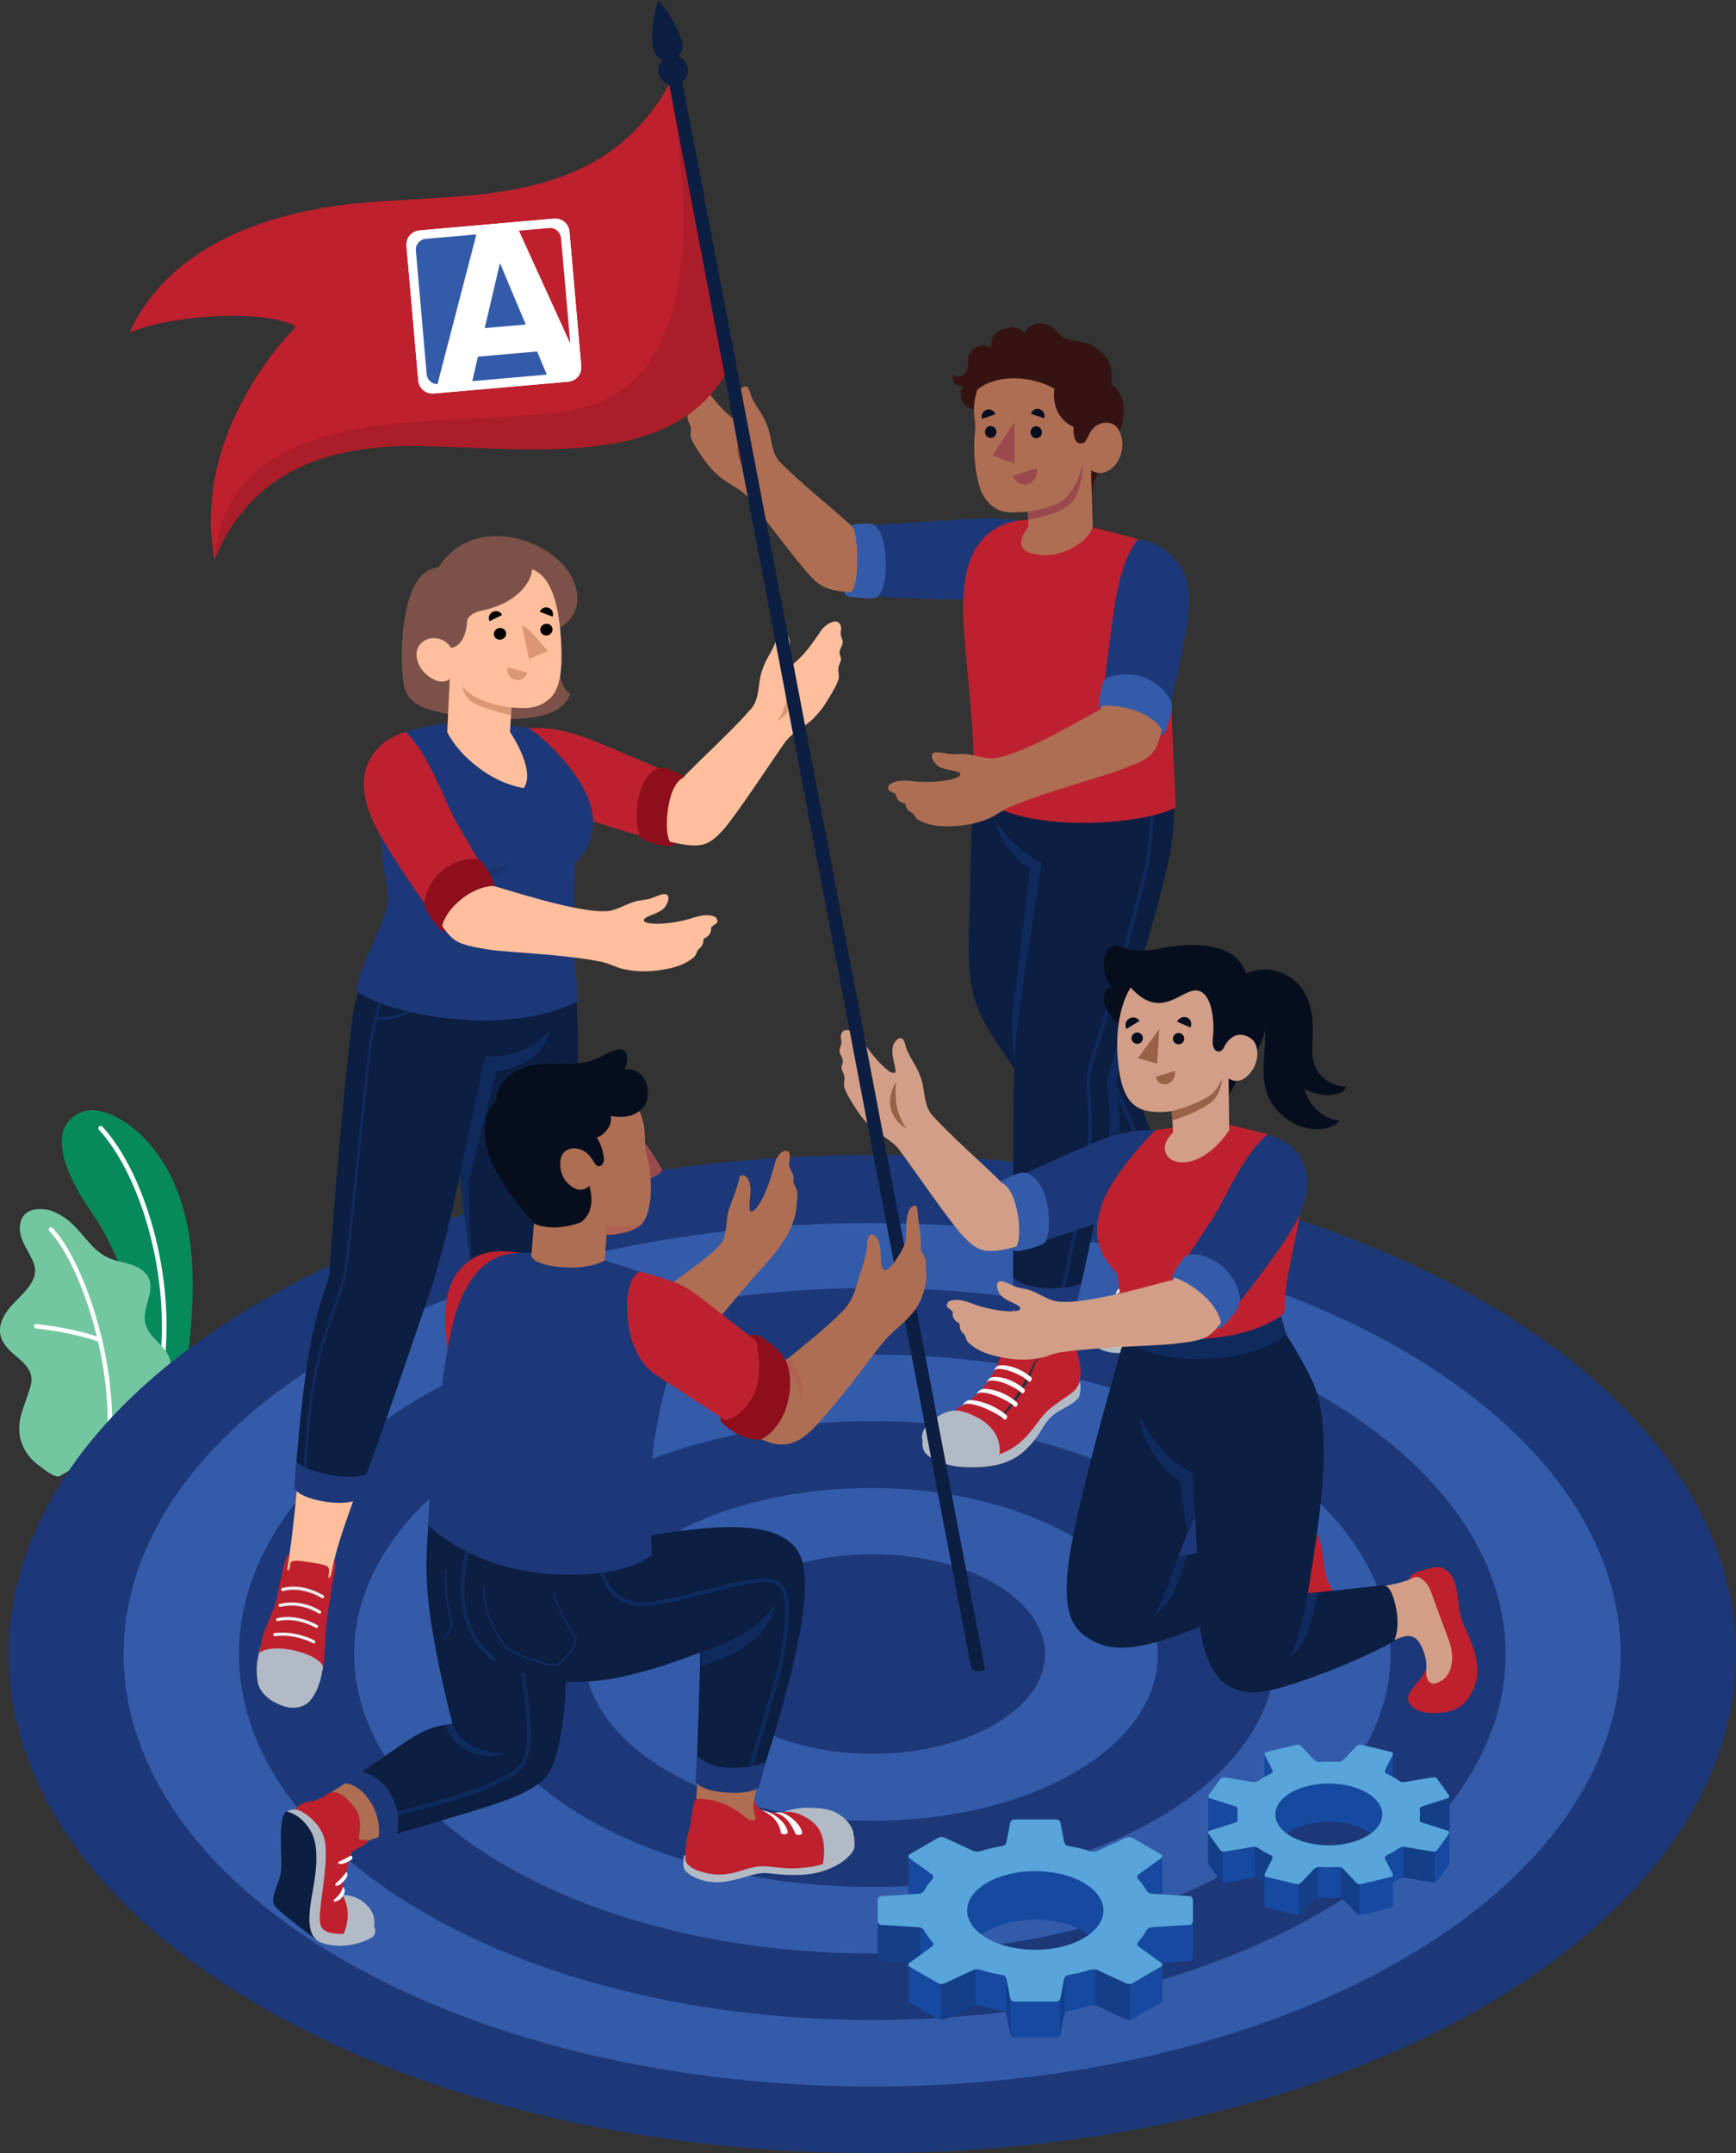 <?xml version="1.0" encoding="UTF-8"?> <svg xmlns="http://www.w3.org/2000/svg" width="484" height="600" viewBox="0 0 484 600" fill="none"><rect x="0" y="0" width="484" height="600" fill="#333333" stroke="none"/><g clip-path="url(#clip0_865_336)"><path d="M40.392 397.622L49.829 392.172C49.829 392.172 55.439 368.825 53.207 347.823C50.066 318.29 30.63 307.178 23.238 309.734C15.845 312.278 13.713 320.871 25.93 338.456C33.148 348.833 42 370.446 40.379 397.622H40.392Z" fill="#068A5B"></path><path d="M44.306 386.161C44.306 386.161 44.244 386.161 44.219 386.161C43.87 386.098 43.633 385.749 43.695 385.4C48.869 358.162 39.357 327.556 27.576 314.823C27.327 314.561 27.352 314.137 27.613 313.9C27.875 313.663 28.299 313.675 28.536 313.937C40.529 326.908 50.228 358.012 44.979 385.649C44.917 385.974 44.63 386.198 44.306 386.186V386.161Z" fill="white"></path><path d="M16.655 411.341C15.247 412.064 11.494 408.847 10.447 408.073C8.664 406.739 7.243 404.906 6.345 402.86C5.298 400.491 5.136 397.984 5.622 395.44C5.872 394.118 6.321 392.845 6.744 391.573C7.168 390.326 7.605 389.079 8.028 387.832C8.452 386.597 8.876 385.325 8.776 384.028C8.577 381.409 6.358 379.476 4.351 377.805C2.119 375.946 -0.175 373.539 -0.012 370.409C0.125 368.002 1.484 365.819 3.067 363.998C4.662 362.178 6.52 360.594 7.966 358.661C9.013 357.276 9.861 355.617 9.786 353.884C9.736 352.799 9.35 351.764 8.876 350.791C7.879 348.696 6.508 346.763 5.859 344.53C5.211 342.298 5.448 339.591 7.243 338.107C8.714 336.898 10.796 336.823 12.691 337.035C14.436 337.234 16.119 338.12 17.603 339.055C22.427 342.061 24.958 348.097 30.119 350.479C32.114 351.402 34.32 351.689 36.415 352.362C38.509 353.023 40.603 354.221 41.489 356.229C43.221 360.195 39.394 364.772 40.554 368.937C41.576 372.629 45.029 374.2 46.849 377.568C47.647 379.039 47.759 380.711 47.535 382.369C47.161 385.175 46.637 387.233 45.129 390.301C43.882 392.833 40.367 397.635 40.367 397.635C40.367 397.635 16.842 411.241 16.618 411.353L16.655 411.341Z" fill="#73C7A0"></path><path d="M30.306 404.22H30.294C29.945 404.182 29.695 403.883 29.72 403.546C31.977 379.052 21.779 351.365 13.775 343.071C13.539 342.822 13.551 342.435 13.788 342.198C14.037 341.961 14.424 341.973 14.661 342.21C22.839 350.679 33.236 378.827 30.954 403.671C30.917 404.008 30.63 404.245 30.306 404.232V404.22Z" fill="white"></path><path d="M27.875 374.013C27.875 374.013 27.75 374.001 27.688 373.976C19.922 371.145 10.123 370.209 10.023 370.209C9.687 370.172 9.437 369.873 9.462 369.536C9.5 369.199 9.761 368.937 10.135 368.975C10.235 368.975 20.196 369.922 28.112 372.816C28.436 372.928 28.598 373.29 28.486 373.614C28.386 373.876 28.137 374.038 27.875 374.026V374.013Z" fill="white"></path><path d="M72.942 559.268C-21.093 504.953 -21.093 416.891 72.942 362.577C166.977 308.262 319.442 308.262 413.477 362.577C507.512 416.891 507.512 504.953 413.477 559.268C319.442 613.582 166.977 613.582 72.942 559.268Z" fill="#1D3878"></path><path d="M95.643 546.147C14.149 499.079 14.062 422.89 95.469 375.996C176.862 329.09 308.995 329.09 390.601 375.996C472.194 422.902 472.269 499.079 390.775 546.147C309.282 593.215 177.149 593.215 95.643 546.147Z" fill="#345BA9"></path><path d="M118.345 533.04C49.38 493.205 49.38 428.627 118.345 388.805C187.309 348.97 299.109 348.97 368.061 388.805C437.026 428.639 437.026 493.218 368.061 533.04C299.097 572.874 187.297 572.874 118.345 533.04Z" fill="#1D3878"></path><path d="M141.046 519.932C84.623 487.343 84.623 434.513 141.046 401.925C197.47 369.336 288.949 369.336 345.36 401.925C401.783 434.513 401.783 487.343 345.36 519.932C288.936 552.52 197.457 552.52 141.046 519.932Z" fill="#345BA9"></path><path d="M163.748 506.812C119.866 481.469 119.866 440.375 163.748 415.02C207.63 389.678 278.776 389.678 322.658 415.02C366.541 440.363 366.541 481.457 322.658 506.812C278.776 532.154 207.63 532.154 163.748 506.812Z" fill="#1D3878"></path><path d="M186.449 493.704C155.108 475.595 155.108 446.249 186.449 428.14C217.79 410.031 268.392 410.169 299.458 428.427C330.525 446.686 330.525 476.044 299.458 493.991C268.392 511.937 217.79 511.813 186.449 493.704Z" fill="#345BA9"></path><path d="M209.151 480.584C190.339 469.721 190.339 452.111 209.151 441.248C227.963 430.385 258.456 430.385 277.255 441.248C296.067 452.111 296.067 469.721 277.255 480.584C258.443 491.447 227.95 491.447 209.151 480.584Z" fill="#1D3878"></path><path d="M263.442 395.44C265.263 394.317 266.97 393.02 268.791 391.898C270.623 390.775 272.418 389.565 273.964 388.044C276.757 385.288 278.577 381.658 280.172 378.029C280.846 376.495 281.594 373.627 281.905 371.968C282.915 366.68 282.84 342.497 283.027 334.715L303.56 344.63C301.951 350.28 299.047 366.917 298.885 370.234C298.561 376.62 302.163 384.427 296.304 388.618C295.145 389.453 293.836 390.002 292.614 390.738C288.662 393.12 285.957 397.198 282.379 400.141C279.711 402.324 276.582 403.845 273.303 404.706C271.97 405.055 270.548 405.629 269.177 405.554C267.369 405.467 265.562 405.18 263.791 404.806C262.694 404.569 261.597 404.282 260.65 403.671C259.702 403.06 258.93 402.062 258.817 400.915C258.705 399.717 259.304 398.545 260.139 397.709C260.974 396.861 262.009 396.288 263.019 395.689C263.168 395.602 263.305 395.514 263.455 395.427L263.442 395.44Z" fill="#B16668"></path><path d="M301.017 385.063C301.366 385.649 301.366 387.408 300.842 389.328C300.032 390.426 298.773 391.286 295.706 392.97C292.639 394.654 291.629 396.325 290.245 398.657C288.762 401.164 286.942 403.11 285.496 404.419C282.042 407.55 276.944 409.271 268.579 408.822C263.343 408.535 259.067 406.365 257.945 404.843C256.823 403.309 257.247 401.675 257.247 401.675L301.041 385.088L301.017 385.063Z" fill="#B2BAC5"></path><path d="M299.895 371.631C299.895 370.82 299.159 369.947 298.885 370.234C298.81 371.107 298.735 372.554 298.137 373.415C295.993 376.52 291.891 378.216 290.258 378.416C290.258 378.416 290.545 377.505 288.612 376.769C286.68 376.034 281.756 374.138 280.746 374.649C279.736 375.161 278.639 380.486 275.286 385.138C271.932 389.79 266.908 392.82 263.929 394.018C260.949 395.228 257.546 397.734 257.558 401.738C260.6 406.128 268.828 406.639 273.827 406.228C282.703 405.504 286.718 399.867 289.211 396.5C291.692 393.132 292.527 392.596 296.579 389.727C298.349 388.48 300.194 387.582 301.029 385.038C301.914 378.777 299.832 378.653 299.895 371.606V371.631Z" fill="#BE202E"></path><path d="M278.652 405.255C279.138 401.95 277.629 397.722 272.58 395.053C267.531 392.384 265.35 392.97 263.604 393.631C261.859 394.292 255.775 397.36 257.309 401.937C257.932 404.22 268.541 409.034 278.652 405.255Z" fill="#B2BAC5"></path><path d="M290.245 378.428C289.797 378.441 289.298 378.528 288.924 378.877C288.562 379.226 288.326 379.663 288.114 380.087L286.83 382.581C285.982 384.24 285.097 385.874 284.162 387.483C283.227 389.079 282.217 390.625 281.107 392.097C279.998 393.556 278.789 394.966 277.368 396.15C278.976 395.228 280.384 393.943 281.606 392.521C282.84 391.099 283.912 389.54 284.885 387.932C285.845 386.31 286.705 384.627 287.465 382.905C287.852 382.057 288.213 381.159 288.525 380.286C288.7 379.85 288.837 379.413 289.099 379.064C289.36 378.727 289.797 378.553 290.233 378.428H290.245Z" fill="#263238"></path><path d="M279.836 395.464C278.265 393.781 271.271 390.538 268.928 391.286L268.367 391.648C268.367 391.648 268.579 390.962 269.676 390.326C270.773 389.69 276.856 390.937 280.758 394.504C280.97 395.115 280.359 395.926 279.836 395.464Z" fill="#FAFAFA"></path><path d="M282.753 391.898C281.182 390.214 275.086 387.433 272.742 388.181L272.281 388.618C272.281 388.618 272.406 387.857 273.503 387.221C274.6 386.585 279.798 387.358 283.688 390.937C283.9 391.548 283.289 392.359 282.766 391.898H282.753Z" fill="#FAFAFA"></path><path d="M284.773 388.131C283.152 386.497 277.791 384.053 275.46 384.876L275.111 385.387C275.111 385.387 275.261 384.577 276.009 384.015C277.043 383.255 281.681 383.691 285.67 387.146C285.895 387.757 285.309 388.58 284.773 388.131Z" fill="#FAFAFA"></path><path d="M286.717 384.888C285.097 383.255 279.736 380.81 277.405 381.633L277.118 382.195C277.118 382.195 277.205 381.334 277.953 380.773C278.988 380.012 283.626 380.449 287.615 383.903C287.839 384.514 287.253 385.337 286.717 384.888Z" fill="#FAFAFA"></path><path d="M306.514 368.825C308.135 365.882 310.229 363.699 311.401 361.554C312.523 359.484 313.745 356.939 314.094 353.435C314.443 349.93 314.418 348.883 314.368 344.131C314.293 338.007 306.402 327.269 298.86 318.177L319.392 313.189C322.933 321.782 326.697 332.32 327.383 333.38C327.445 333.468 327.495 333.555 327.545 333.63C327.558 333.617 327.57 333.605 327.57 333.605C328.817 335.401 331.073 335.95 332.769 338.731C332.769 338.743 332.781 338.756 332.794 338.768C333.853 340.527 333.679 342.822 332.494 344.543C332.332 344.78 332.17 345.017 332.008 345.291C331.285 346.538 330.063 348.047 329.141 350.591C328.281 352.936 328.667 356.104 328.73 359.484C328.792 362.863 328.094 364.672 325.825 367.004C324.055 368.825 317.996 372.841 313.545 373.39C306.452 374.263 304.894 371.743 306.514 368.812V368.825Z" fill="#B16668"></path><path d="M333.828 340.227C334.315 340.539 335.25 341.774 335.549 343.47C335.324 344.642 334.489 346.925 332.706 349.456C330.924 351.988 330.25 353.036 330.338 355.393C330.425 357.75 330.687 360.693 329.253 364.535C327.819 368.388 324.678 373.015 317.834 375.772C312.236 378.017 308.272 376.732 306.826 376.021C305.38 375.31 305.666 373.028 305.666 373.028L333.816 340.24L333.828 340.227Z" fill="#B2BAC5"></path><path d="M327.308 333.268C327.67 333.904 328.405 334.503 328.131 336.137C327.595 339.379 323.257 342.56 322.06 343.37C322.06 343.37 321.611 342.797 319.891 342.323C317.909 341.761 314.393 342.298 313.795 343.108C313.196 343.919 314.293 349.519 313.396 354.445C312.498 359.371 310.179 362.938 308.297 365.071C306.414 367.204 303.423 369.997 305.928 373.951C307.723 375.098 316.188 376.283 323.007 370.496C329.054 365.358 329.004 358.311 328.879 354.67C328.754 351.028 330.263 349.282 332.382 345.441C333.305 343.757 334.128 342.535 333.841 340.24C332.008 335.688 327.321 333.281 327.321 333.281L327.308 333.268Z" fill="#37474F"></path><path d="M322.995 370.484C322.908 368.401 321.3 364.41 317.435 363.375C312.149 361.966 309.12 362.963 307.636 364.285C306.402 365.383 301.353 370.159 305.691 374.001C307.025 375.497 314.954 377.692 323.007 370.471L322.995 370.484Z" fill="#FAFAFA"></path><path d="M322.06 343.37C321.711 343.57 321.362 343.832 321.187 344.256C321.038 344.667 321.013 345.104 321 345.503C321 346.326 320.95 347.112 320.913 347.935C320.863 349.556 320.776 351.165 320.639 352.761C320.489 354.37 320.265 355.967 319.966 357.538C319.641 359.11 319.193 360.669 318.532 362.165C319.454 360.818 320.065 359.247 320.514 357.663C320.975 356.079 321.225 354.445 321.387 352.811C321.536 351.178 321.586 349.544 321.549 347.91C321.536 347.099 321.474 346.276 321.412 345.478C321.387 345.079 321.337 344.68 321.412 344.306C321.487 343.931 321.773 343.632 322.072 343.358L322.06 343.37Z" fill="#263238"></path><path d="M319.779 361.23C318.183 359.933 312.785 359.297 311.301 360.619L311.04 361.117C311.04 361.117 310.965 360.382 311.576 359.471C312.186 358.561 316.375 357.426 320.178 360.032C320.502 360.594 320.29 361.554 319.779 361.217V361.23Z" fill="#FAFAFA"></path><path d="M320.738 357.151C319.218 355.755 314.443 355.331 312.897 356.565L312.76 357.014C312.76 357.014 312.461 356.328 313.121 355.468C313.782 354.607 318.22 353.784 321.2 356.004C321.486 356.59 321.225 357.526 320.738 357.164V357.151Z" fill="#FAFAFA"></path><path d="M321.374 353.273C319.853 351.876 315.191 351.377 313.633 352.612L313.583 353.148C313.583 353.148 313.097 352.462 313.757 351.589C314.418 350.716 318.856 349.905 321.836 352.125C322.122 352.712 321.861 353.647 321.374 353.285V353.273Z" fill="#FAFAFA"></path><path d="M321.561 349.17C319.991 347.835 315.253 347.548 313.757 348.845V349.307C313.757 349.307 313.284 348.596 313.745 347.86C314.318 346.937 318.918 345.902 321.985 347.997C322.297 348.571 322.072 349.519 321.574 349.17H321.561Z" fill="#FAFAFA"></path><path d="M272.506 212.143C272.506 212.143 270.773 222.245 270.586 243.871C270.436 261.968 268.03 274.028 274.912 285.776C281.058 296.265 307.836 333.031 310.641 336.685C310.641 336.685 320.402 336.236 325.438 328.317C325.438 328.317 320.564 313.575 315.328 301.316C310.092 289.056 304.981 277.083 304.981 277.083L319.966 221.684L272.506 212.131V212.143Z" fill="#0C1E41"></path><path d="M321.661 331.073L322.621 330.786C319.043 318.739 304.021 284.454 297.476 277.819L296.765 278.518C303.098 284.916 318.195 319.4 321.661 331.061V331.073Z" fill="#0F2B5E"></path><path d="M322.982 321.196C321.15 324.9 311.289 332.146 306.502 331.098L311.688 338.282C316.101 338.656 323.319 334.129 325.974 329.439L322.982 321.208V321.196Z" fill="#37474F"></path><path d="M274.65 216.745L319.966 221.709L304.981 277.108C304.981 277.108 308.459 285.252 312.61 294.993C312.249 296.053 311.077 302.164 310.977 302.538C310.616 303.773 313.57 308.948 311.027 324.164C310.541 327.095 309.344 331.323 308.634 334.041C303.51 327.045 292.589 312.191 284.473 300.268C283.9 299.233 283.002 297.412 283.002 297.412C283.002 297.412 281.432 287.51 282.491 280.376C283.389 274.364 287.154 242.25 287.154 242.25C287.154 242.25 284.025 240.429 280.634 235.852C278.178 232.534 277.717 228.943 277.717 228.943C277.717 228.943 275.448 221.884 274.637 216.77L274.65 216.745Z" fill="#0F2B5E"></path><path d="M327.109 211.994C327.146 220.25 327.508 223.193 327.221 229.192C326.86 236.675 324.915 244.133 322.633 252.576C320.352 261.007 309.344 298.584 308.484 301.565C309.344 308.088 310.279 313.875 307.649 327.98C303.846 348.322 299.446 366.256 299.446 366.256C299.446 366.256 288.862 368.688 282.479 364.61C282.479 364.61 282.192 306.192 283.015 292.835C283.738 281.224 290.495 240.541 290.495 240.541C290.495 240.541 273.341 232.659 272.518 212.143L327.109 211.994Z" fill="#0C1E41"></path><path d="M303.46 297.275C304.083 294.968 305.841 289.268 308.073 282.047C311.825 269.925 317.036 250.581 318.806 243.16C320.913 234.318 321.175 215.773 321.175 215.585H322.172C322.172 215.785 321.91 234.443 319.779 243.385C317.996 250.83 312.984 269.513 309.02 282.334C306.876 289.256 305.031 295.242 304.42 297.524C303.722 300.118 303.896 302.513 304.133 305.831C304.457 310.358 304.894 316.569 303.26 326.945C301.715 336.81 297.563 356.229 295.245 366.842C294.908 366.867 294.571 366.892 294.21 366.917C296.504 356.378 300.717 336.723 302.276 326.795C303.884 316.531 303.447 310.395 303.136 305.905C302.899 302.613 302.724 300.019 303.46 297.275Z" fill="#0F2B5E"></path><path d="M301.44 357.7C297.613 359.558 285.658 359.808 282.429 355.929L282.379 364.809C285.733 367.902 294.484 368.526 299.608 366.393L301.44 357.7Z" fill="#1D3878"></path><path d="M239.257 165.287C244.793 165.848 266.921 166.385 266.921 166.385L279.649 149.049C269.389 144.809 269.389 147.253 254.616 147.029C239.843 146.817 237.824 146.916 237.824 146.916C231.167 140.793 223.849 135.205 217.291 128.595C214.698 125.577 215.272 121.225 213.564 117.82C212.442 114.839 209.949 112.519 209.126 109.364C208.228 105.76 205.373 108.741 205.623 111.135C205.623 113.006 206.346 114.789 206.732 116.623C206.782 116.885 206.819 117.209 206.608 117.383C206.084 117.508 205.473 117.334 204.999 117.084C201.671 114.702 199.14 111.497 196.672 108.267C195.35 106.595 191.336 104.363 191.074 107.917C191.199 108.691 191.461 109.489 191.236 110.287C191.124 110.811 190.887 111.31 190.9 111.846C190.925 112.931 191.997 113.804 191.972 114.889C191.972 115.413 191.698 115.899 191.673 116.411C191.648 117.259 192.284 117.982 192.508 118.805C192.807 119.89 192.358 121.088 192.695 122.173C193.007 122.946 193.742 124.38 194.852 125.964C195.961 127.548 197.37 129.88 199.776 132.063C202.394 134.707 206.221 135.817 208.64 138.698C213.427 144.647 223.25 158.128 227.215 161.82C230.281 164.664 233.735 164.738 239.257 165.3V165.287Z" fill="#AE6E53"></path><path d="M207.031 119.84C206.695 125.016 207.58 128.945 210.435 132.761C206.134 130.529 203.852 125.577 207.031 119.84Z" fill="#9A4A4D"></path><path d="M284.224 145.021C277.629 143.986 269.514 144.622 262.532 145.071C254.267 145.607 238.834 146.555 238.834 146.555C238.834 146.555 240.043 150.421 240.242 156.033C240.479 162.83 237.899 165.487 237.899 165.487C237.899 165.487 243.334 166.285 249.829 166.584C258.992 167.008 269.464 167.133 269.464 167.133L284.237 145.033L284.224 145.021Z" fill="#1D3878"></path><path d="M242.698 145.956C240.778 145.632 237.2 146.355 237.2 146.355L237.811 146.916C237.811 146.916 238.771 148.675 238.946 153.514C239.133 158.64 238.821 164.003 237.138 165.075L235.505 164.888C235.505 164.888 234.732 166.085 237.5 166.372C240.142 166.647 243.596 167.108 244.618 166.297C245.353 165.724 247.186 163.155 246.949 156.644C246.65 148.737 244.605 146.28 242.686 145.944L242.698 145.956Z" fill="#345BA9"></path><path d="M268.953 178.382C267.619 163.292 268.591 148.475 282.903 145.233C285.67 144.609 294.983 144.522 302.201 146.355C313.171 149.136 317.472 150.072 322.235 152.055C322.235 152.055 326.336 159.014 326.498 185.703C326.598 203.051 327.034 207.017 327.832 225.039C315.939 230.913 278.527 232.148 271.234 219.477C271.932 208.676 270.76 198.836 268.953 178.382Z" fill="#BD212F"></path><path d="M317.622 150.92C315.989 152.89 313.246 159.126 311.588 167.994C308.908 182.261 306.938 197.651 306.938 197.651C305.529 198.038 285.321 210.572 276.969 211.308C274.039 211.47 271.296 210.123 268.392 210.085C267.008 210.073 265.612 210.347 264.265 210.048C263.679 209.923 262.009 209.636 261.41 209.612C258.792 209.474 259.852 212.031 261.298 213.278C262.944 214.7 266.422 214.55 267.482 215.361C268.641 216.246 266.023 216.995 265.076 217.219C262.807 217.756 258.007 218.229 253.843 217.618C251.799 217.456 249.916 217.394 248.183 218.491C247.647 218.778 247.336 220.088 247.971 220.375C249.156 220.911 249.754 221.248 249.754 221.248C249.704 222.308 250.49 223.555 252.223 223.917C252.784 224.054 252.098 225.363 254.205 226.498C254.89 226.872 255.127 227.745 255.701 228.269C257.945 229.691 260.75 230.227 263.38 230.252C267.407 230.327 271.521 229.828 275.261 228.257C277.654 227.384 279.587 225.538 282.018 224.652C291.791 220.624 306.876 216.571 311.763 214.725C321.823 210.946 322.259 211.008 324.803 199.909C327.857 186.551 329.552 175.813 330.537 170.276C331.859 162.905 328.193 152.766 317.634 150.932L317.622 150.92Z" fill="#AE6E53"></path><path d="M317.335 150.259C323.219 151.593 324.553 152.666 327.321 155.547C330.088 158.44 332.345 162.369 331.198 172.122C330.039 181.874 325.376 199.996 325.376 199.996C325.376 199.996 315.303 197.077 307.374 194.483C307.374 194.483 308.983 181.513 309.668 176.524C310.578 169.989 311.975 156.295 317.348 150.259H317.335Z" fill="#1D3878"></path><path d="M307.113 196.766C307.113 196.766 310.678 196.13 316.375 197.963C322.072 199.796 323.942 203.401 323.942 203.401L323.556 204.835C323.556 204.835 324.528 205.259 325.351 202.765C326.174 200.27 327.121 197.477 326.535 195.568C325.95 193.66 322.272 189.32 317.198 188.272C312.124 187.225 308.235 188.609 307.624 189.956C307.013 191.303 305.716 197.14 306.913 197.639L307.088 196.766H307.113Z" fill="#345BA9"></path><path d="M304.407 137.064C304.894 132.449 309.145 127.411 310.94 123.307C312.673 119.354 313.658 116.298 313.221 112.707C312.959 110.574 311.426 107.768 309.805 107.256C311.139 99.2 304.956 95.882 301.752 95.334C300.518 95.121 298.486 94.797 297.301 94.386C295.544 93.775 295.057 92.415 293.599 91.318C291.081 89.434 287.066 89.646 285.72 92.802C284 90.844 281.855 91.031 279.4 91.817C277.068 92.565 276.059 94.648 276.445 96.83C273.004 95.171 270.087 97.716 269.913 99.686C269.775 101.145 270.162 102.343 269.289 103.702C268.317 105.224 266.297 105.323 265.624 104.188C265.412 106.259 266.31 107.78 268.516 107.518C267.818 108.678 267.706 110.15 268.18 111.472C268.815 113.268 270.723 114.228 272.206 114.166C272.518 115.276 272.618 116.311 273.391 117.234C274.126 118.119 275.074 118.992 276.158 119.429C279.624 120.826 283.376 121.112 287.054 121.636C288.513 121.848 289.959 122.048 291.417 122.26C291.667 122.297 292.976 122.297 293.15 122.509L304.42 137.051L304.407 137.064Z" fill="#361313"></path><path d="M309.569 130.815C306.477 132.936 304.183 130.99 304.183 130.99L304.657 146.542C304.32 150.234 296.965 155.123 290.619 154.711C283.326 154.237 283.75 150.67 286.73 146.742L286.618 142.589C286.618 142.589 283.102 142.901 280.945 142.726C277.343 142.452 274.463 139.72 273.204 135.916C271.882 131.938 271.234 125.49 271.807 120.589C271.957 119.329 271.969 118.069 271.77 116.822C271.222 113.517 271.695 111.547 272.381 108.691C276.121 105.273 285.159 103.627 293.96 108.267C293.3 113.38 295.506 117.259 299.296 118.955C299.209 120.327 299.259 123.794 301.49 123.582C303.098 123.432 303.086 121.399 304.632 119.516C306.215 117.583 310.017 116.91 311.675 119.441C313.994 122.996 312.934 128.508 309.556 130.815H309.569Z" fill="#AE6E53"></path><path d="M286.605 142.576C292.24 141.554 296.279 140.718 298.984 136.415C300.68 133.721 301.989 129.481 301.989 129.481C301.989 129.481 301.715 134.544 300.082 138.061C298.822 140.78 295.519 143.424 286.668 144.746L286.605 142.576Z" fill="#9A4A4D"></path><path d="M287.316 120.576C287.391 121.487 288.164 122.173 289.036 122.11C289.921 122.035 290.57 121.237 290.507 120.327C290.432 119.416 289.659 118.73 288.787 118.793C287.902 118.868 287.253 119.666 287.316 120.576Z" fill="#060E1E"></path><path d="M287.428 115.313L291.131 116.56C291.455 115.5 290.881 114.365 289.859 114.029C288.837 113.679 287.752 114.266 287.428 115.326V115.313Z" fill="#060E1E"></path><path d="M273.777 116.735L277.505 115.45C277.181 114.403 276.096 113.841 275.061 114.191C274.039 114.54 273.453 115.687 273.777 116.735Z" fill="#060E1E"></path><path d="M274.612 120.501C274.687 121.412 275.46 122.098 276.333 122.035C277.218 121.961 277.866 121.162 277.804 120.252C277.729 119.341 276.956 118.656 276.083 118.718C275.198 118.793 274.55 119.591 274.612 120.501Z" fill="#060E1E"></path><path d="M276.694 126.837L282.853 129.207L282.84 117.658L276.694 126.837Z" fill="#9A4A4D"></path><path d="M288.912 130.429L282.416 132.599C282.977 134.457 284.897 135.48 286.68 134.881C288.475 134.283 289.46 132.287 288.899 130.429H288.912Z" fill="#9A4A4D"></path><path d="M149.262 426.145C149.573 420.707 154.286 376.794 154.286 376.794L131.671 388.318C133.018 412.75 134.825 424.361 134.838 428.577C134.8 428.664 134.95 428.851 134.913 429.437C134.576 434.226 140.099 437.232 144.312 440.762C145.983 442.158 150.82 446.262 155.806 449.118C158.936 450.901 165.493 451.537 166.453 449.629C161.317 445.301 155.358 440.55 151.381 435.76C149.486 433.466 148.962 431.196 149.249 426.157L149.262 426.145Z" fill="#FFBF9D"></path><path d="M175.329 455.478C175.603 455.503 175.815 458.434 174.207 459.544C172.362 460.829 167.064 462.774 160.369 461.44C153.675 460.105 150.159 457.848 147.616 455.503C145.073 453.158 141.507 449.853 138.49 448.98C135.698 448.17 132.694 446.723 131.858 445.825C131.011 444.927 131.41 441.248 131.41 441.248L175.342 455.491L175.329 455.478Z" fill="#263238"></path><path d="M134.763 427.267C134.763 427.267 134.302 427.18 134.065 428.028C133.778 429.026 133.342 431.969 132.768 433.603C131.97 435.873 131.21 440.599 131.434 442.52C131.671 444.441 136.197 446.099 139.076 447.397C142.019 448.719 145.347 451.225 148.239 453.844C151.231 456.563 157.726 459.556 162.127 459.943C168.846 460.542 173.334 459.157 174.843 456.962C176.713 454.256 175.541 452.522 168.061 448.556C166.64 447.808 161.716 444.541 160.045 443.368C155.52 440.188 151.929 436.11 150.122 430.959C149.91 430.36 149.685 429.687 149.124 429.35C148.688 429.088 148.14 429.076 147.628 429.113C146.332 429.188 144.225 429.25 143.016 429.687C141.944 430.073 140.435 430.51 140.36 431.77C140.336 432.206 140.435 432.643 140.56 433.067C140.635 433.328 140.685 433.678 140.435 433.815C140.198 433.94 139.912 433.753 139.725 433.565C138.964 432.817 138.441 431.894 137.817 431.046C137.481 430.585 137.119 430.148 136.683 429.774C136.284 429.437 135.76 429.238 135.424 428.864C134.987 428.39 134.888 428.016 134.775 427.28L134.763 427.267Z" fill="#37474F"></path><path d="M169.27 449.217C159.484 449.118 155.993 454.568 155.32 458.06C157.676 459.045 160.12 459.781 162.139 459.956C168.859 460.554 173.621 459.182 175.142 457C176.912 454.456 176.002 452.223 169.283 449.217H169.27Z" fill="#FAFAFA"></path><path d="M154.66 448.195C154.56 448.195 154.448 448.145 154.36 448.07C154.173 447.895 154.161 447.609 154.335 447.434C155.806 445.962 159.871 444.191 163.386 444.815C163.648 444.865 163.822 445.102 163.773 445.339C163.723 445.588 163.486 445.75 163.224 445.7C159.945 445.114 156.205 446.885 155.034 448.058C154.934 448.157 154.797 448.207 154.647 448.195H154.66Z" fill="#F0F0F0"></path><path d="M150.645 445.576C150.533 445.576 150.433 445.526 150.346 445.451C150.159 445.276 150.147 444.99 150.321 444.815C151.792 443.343 155.856 441.56 159.372 442.196C159.634 442.246 159.808 442.483 159.758 442.72C159.708 442.969 159.472 443.131 159.21 443.081C155.931 442.495 152.191 444.266 151.019 445.439C150.92 445.538 150.782 445.588 150.633 445.576H150.645Z" fill="#F0F0F0"></path><path d="M146.955 442.632C146.843 442.632 146.743 442.582 146.656 442.508C146.469 442.333 146.457 442.046 146.631 441.872C148.102 440.4 152.191 438.617 155.682 439.253C155.944 439.302 156.118 439.539 156.068 439.776C156.018 440.026 155.782 440.175 155.52 440.138C152.241 439.552 148.501 441.323 147.329 442.495C147.229 442.595 147.092 442.645 146.943 442.632H146.955Z" fill="#F0F0F0"></path><path d="M143.34 439.714C143.24 439.714 143.141 439.664 143.053 439.589C142.854 439.415 142.841 439.128 143.028 438.953C145.06 436.87 149.386 435.723 152.889 436.359C153.151 436.409 153.326 436.646 153.276 436.883C153.226 437.132 152.989 437.282 152.727 437.245C149.573 436.671 145.534 437.719 143.739 439.577C143.639 439.677 143.49 439.726 143.352 439.714H143.34Z" fill="#F0F0F0"></path><path d="M105.629 398.832L85.271 394.754C83.077 407.687 82.466 422.366 80.484 434.513C80.11 436.796 76.993 452.173 76.993 457.012C76.993 464.296 86.007 464.957 87.303 460.829C88.587 456.713 92.402 438.567 92.788 436.708C94.209 428.951 99.233 416.554 103.946 403.022C104.183 402.361 105.404 399.468 105.629 398.819V398.832Z" fill="#FFBF9D"></path><path d="M90.07 464.358C89.447 468.524 88.525 471.242 86.742 473.562C84.959 475.882 81.93 476.393 78.988 475.42C76.046 474.448 72.368 472.19 71.82 468.511C71.271 464.832 71.657 462.363 72.667 458.546L90.07 464.37V464.358Z" fill="#B2BAC5"></path><path d="M80.721 433.017C79.474 433.004 78.626 438.592 77.43 444.154C76.146 450.115 74.026 452.448 72.917 457.336C71.645 462.924 71.745 465.468 73.553 469.072C75.348 472.664 82.479 476.655 86.555 472.078C89.871 468.349 90.382 463.934 90.594 458.259C90.819 452.398 91.592 448.394 92.215 443.992C92.826 439.776 94.172 435.598 93.138 435.037C93 435.648 92.851 436.434 92.714 437.033C92.602 437.494 92.29 439.776 91.592 439.739C91.579 439.19 91.629 438.691 91.716 438.143C91.791 437.669 91.791 437.145 91.492 436.746C91.193 436.347 90.657 436.185 90.171 436.047C88.974 435.711 86.406 435.386 85.171 435.174C84.561 435.075 83.95 434.987 83.326 434.937C82.828 434.9 82.229 434.887 81.743 435.012C81.444 435.087 81.157 435.262 81.02 435.523C80.92 435.723 80.92 435.948 80.895 436.16C80.858 436.546 80.771 436.933 80.646 437.307C80.584 437.469 80.447 437.669 80.272 437.606C80.135 437.556 80.085 437.382 80.097 437.245C80.147 436.559 80.284 436.072 80.384 435.287C80.434 434.925 80.534 434.426 80.571 434.064C80.609 433.703 80.646 433.341 80.696 432.979L80.721 433.017Z" fill="#BE202E"></path><path d="M72.306 460.592C71.795 464.084 71.795 466.503 73.204 469.322C74.999 472.914 82.728 476.967 86.805 472.39C88.837 470.107 89.572 467.276 90.071 464.358C88.201 460.392 76.033 457.673 72.306 460.592Z" fill="#B2BAC5"></path><path d="M87.415 457.948C87.415 457.948 87.315 457.923 87.266 457.898C87.216 457.873 82.366 455.204 76.681 455.94C76.432 455.965 76.195 455.802 76.158 455.565C76.121 455.329 76.295 455.104 76.544 455.079C82.553 454.306 87.515 457.037 87.727 457.149C87.951 457.274 88.026 457.536 87.889 457.748C87.789 457.91 87.59 457.985 87.403 457.948H87.415Z" fill="#F0F0F0"></path><path d="M77.355 451.749C77.18 451.712 77.031 451.599 76.993 451.425C76.931 451.188 77.08 450.951 77.33 450.901C83.027 449.604 88.275 452.734 88.5 452.872C88.712 452.996 88.774 453.271 88.637 453.47C88.5 453.67 88.213 453.72 88.001 453.595C87.951 453.57 82.852 450.527 77.542 451.737C77.479 451.749 77.404 451.749 77.342 451.737L77.355 451.749Z" fill="#F0F0F0"></path><path d="M78.015 447.796C77.841 447.771 77.704 447.646 77.654 447.484C77.591 447.247 77.729 447.01 77.978 446.948C84.249 445.401 89.173 448.768 89.372 448.906C89.584 449.043 89.622 449.317 89.472 449.517C89.323 449.716 89.036 449.754 88.824 449.604C88.774 449.567 84.049 446.361 78.202 447.783C78.128 447.796 78.065 447.796 78.003 447.783L78.015 447.796Z" fill="#F0F0F0"></path><path d="M78.776 443.368C78.614 443.343 78.464 443.219 78.414 443.056C78.34 442.819 78.489 442.582 78.726 442.52C84.61 440.986 89.971 444.453 90.195 444.603C90.407 444.74 90.457 445.014 90.307 445.214C90.17 445.414 89.883 445.463 89.672 445.314C89.622 445.276 84.448 441.934 78.975 443.356C78.9 443.368 78.838 443.381 78.763 443.356L78.776 443.368Z" fill="#EBEBEB"></path><path d="M113.046 253.063C112.386 255.52 111.65 256.468 110.653 257.64C104.557 264.811 99.67 271.783 98.049 285.601C94.022 319.786 91.816 355.368 91.816 355.368C91.317 358.374 88.3 363.512 85.794 379.077C83.6 392.696 82.341 411.503 82.341 411.503C82.341 411.503 91.891 417.028 100.717 414.471C105.08 403.621 114.642 375.31 119.641 360.718C124.179 347.461 128.131 327.731 128.131 327.731L131.684 355.854C131.684 355.854 130.038 363.412 130.375 373.726C130.674 382.993 132.631 409.645 132.631 409.645C132.631 409.645 143.303 413.81 151.094 409.283C151.094 409.283 156.866 363.637 157.901 352.549C159.821 331.909 163.324 289.63 159.235 262.716C159.048 261.456 159.359 256.542 159.359 256.542C151.643 261.93 122.172 260.321 113.059 253.05L113.046 253.063Z" fill="#0C1E41"></path><path d="M123.668 263.751C123.456 263.689 123.231 263.788 123.157 263.988C122.621 265.547 122.197 266.956 121.785 268.316C120.289 273.23 119.205 276.796 115.091 280.351C111.251 283.668 106.626 283.469 105.23 283.319C107.748 273.205 111.912 265.31 118.02 259.037C118.17 258.887 118.158 258.638 117.996 258.501C117.833 258.363 117.572 258.363 117.422 258.525C111.151 264.986 106.888 273.105 104.357 283.531C104.357 283.544 104.345 283.556 104.332 283.581C104.332 283.581 104.332 283.606 104.332 283.618C103.385 287.51 102.674 291.7 102.2 296.265C100.193 315.509 97.151 344.605 96.204 352.225C95.693 356.303 94.471 359.783 92.913 364.186C91.579 367.977 90.058 372.28 88.525 378.216C85.221 391.05 84.498 412.538 84.486 412.763C84.486 412.962 84.648 413.137 84.859 413.162C84.859 413.162 84.872 413.162 84.885 413.162C85.109 413.162 85.296 413.012 85.296 412.8C85.296 412.588 86.031 391.174 89.31 378.416C90.831 372.517 92.339 368.226 93.673 364.447C95.244 360.007 96.478 356.49 96.99 352.337C97.937 344.705 100.979 315.608 102.986 296.365C103.447 291.95 104.133 287.884 105.03 284.105C105.155 284.117 105.28 284.13 105.454 284.155C107.274 284.317 111.775 284.292 115.627 280.962C119.915 277.258 121.025 273.616 122.558 268.578C122.97 267.218 123.394 265.821 123.93 264.275C124.004 264.075 123.88 263.863 123.668 263.788V263.751Z" fill="#0F2B5E"></path><path d="M82.628 407.288C85.321 410.293 97.451 412.813 102.151 410.78L99.645 417.963C99.645 417.963 96.578 419.522 90.108 418.375C82.603 417.04 82.005 414.559 82.005 414.559L82.628 407.288Z" fill="#1D3878"></path><path d="M132.32 405.616C136.097 407.238 147.142 407.387 151.605 405.118L150.895 411.241C150.895 411.241 148.314 413.336 141.744 413.461C135.149 413.598 132.681 411.59 132.681 411.59L132.307 405.616H132.32Z" fill="#455A64"></path><path d="M128.118 327.743L135.274 294.257C135.274 294.257 145.123 295.841 153.064 287.485C153.064 287.485 152.615 295.978 138.378 298.659L130.599 329.427L131.646 355.867L128.093 327.743H128.118Z" fill="#0F2B5E"></path><path d="M147.367 203.251C158.462 203.251 161.055 205.271 174.793 210.697C188.531 216.122 190.289 216.833 190.289 216.833C196.56 210.31 203.503 204.274 209.637 197.265C212.03 194.097 211.183 189.782 212.691 186.277C213.626 183.234 215.97 180.765 216.581 177.559C217.241 173.905 220.283 176.699 220.184 179.106C220.296 180.977 219.685 182.797 219.423 184.656C219.386 184.918 219.373 185.242 219.598 185.404C220.121 185.504 220.732 185.292 221.193 185.005C224.372 182.411 226.691 179.056 228.948 175.676C230.157 173.93 234.021 171.448 234.52 174.978C234.445 175.751 234.233 176.562 234.508 177.347C234.645 177.859 234.919 178.345 234.944 178.881C234.981 179.966 233.972 180.902 234.071 181.987C234.121 182.498 234.408 182.972 234.458 183.483C234.533 184.331 233.947 185.092 233.772 185.928C233.548 187.038 234.071 188.198 233.797 189.295C233.535 190.081 232.887 191.565 231.877 193.211C230.867 194.858 229.608 197.277 227.339 199.609C224.896 202.415 221.143 203.762 218.912 206.78C214.511 213.016 205.398 226.96 201.82 231.025C196.834 236.625 194.814 236.65 182.048 233.432C170.654 230.564 152.54 224.129 152.54 224.129L147.379 203.251H147.367Z" fill="#FFBF9D"></path><path d="M219.323 187.886C219.984 193.037 219.348 197.003 216.73 200.994C220.882 198.499 222.851 193.411 219.323 187.886Z" fill="#DB9773"></path><path d="M147.267 202.864C152.927 202.602 158.213 203.525 164.72 206.119C171.228 208.714 188.706 216.221 188.706 216.221C188.706 216.221 186.113 219.115 184.679 224.528C183.233 229.94 184.866 234.517 184.866 234.517C184.866 234.517 177.91 232.834 171.701 230.876C165.505 228.918 151.929 224.64 151.929 224.64L147.267 202.889V202.864Z" fill="#BD212F"></path><path d="M190.289 216.833C190.289 216.833 188.058 217.693 186.799 222.669C185.539 227.633 185.689 232.971 186.836 234.605L188.332 234.929C188.332 234.929 188.07 236.101 185.44 235.715C182.822 235.328 179.231 234.168 178.645 233.432C178.06 232.697 176.751 228.02 178.197 221.672C179.63 215.386 183.295 213.578 185.203 214.014C187.11 214.451 190.813 216.296 190.813 216.296" fill="#8E0F1B"></path><path d="M160.245 240.666C160.382 245.729 159.559 259.398 159.559 259.398C160.905 272.12 161.055 279.079 161.055 279.079C138.279 290.366 103.41 280.875 99.308 275.824C101.752 264.786 109.094 254.884 108.035 248.897L105.105 226.773C105.105 226.773 113.445 220.275 113.059 203.937C113.059 203.937 120.875 201.492 126.697 201.418C138.079 201.28 147.279 202.877 147.279 202.877C150.82 204.96 158.138 211.769 162.202 218.816C166.341 225.987 167.213 233.807 160.245 240.678V240.666Z" fill="#1D3878"></path><path opacity="0.1" d="M143.053 239.556C143.053 239.556 137.044 244.557 129.926 242.287C122.808 240.03 121.573 233.906 121.573 233.906C121.573 233.906 121.1 241.988 130.063 244.432C138.715 246.79 143.053 239.556 143.053 239.556Z" fill="black"></path><path d="M159.334 160.698C162.264 166.272 161.329 171.897 156.081 174.94C156.056 175.776 154.049 190.542 159.01 193.373C157.402 197.851 151.805 201.368 135.586 200.133C119.367 198.898 114.542 196.853 112.884 192.051C111.226 187.25 110.777 158.702 122.184 158.178C131.946 142.851 153.725 150.047 159.334 160.698Z" fill="#7C5149"></path><path d="M148.289 158.615C151.979 159.999 155.944 164.439 156.53 180.727C156.941 192.313 153.824 194.396 152.079 195.606C149.249 197.551 146.307 197.477 142.592 197.115L142.181 203.974C142.181 203.974 149.611 214.775 145.983 219.626C139.101 218.354 134.077 214.712 130.749 211.707C126.398 207.766 124.69 204.012 124.69 204.012L125.401 189.158C125.401 189.158 123.369 191.316 119.504 188.46C116.313 186.102 115.016 181.887 117.223 179.43C119.429 176.986 123.83 177.335 125.712 180.515C125.712 180.515 129.839 180.54 130.263 172.82C130.263 172.82 130.662 170.937 134.327 170.164C145.746 167.744 148.551 160.585 148.289 158.602V158.615Z" fill="#FFBF9D"></path><path d="M142.579 197.115C136.758 196.541 130.362 193.997 128.929 191.041C128.929 191.041 129.066 194.433 132.581 196.204C135.349 197.589 142.442 199.335 142.442 199.335L142.579 197.102V197.115Z" fill="#DB9773"></path><path d="M141.545 185.953L147.03 187.449C146.631 188.958 145.085 189.844 143.564 189.42C142.056 189.008 141.146 187.449 141.545 185.94V185.953Z" fill="#DB9773"></path><path d="M141.096 176.362C141.221 177.248 140.56 178.096 139.625 178.245C138.69 178.395 137.83 177.796 137.705 176.898C137.58 176 138.241 175.165 139.176 175.015C140.111 174.865 140.971 175.464 141.096 176.362Z" fill="black"></path><path d="M154.061 171.847L150.483 170.475C150.857 169.49 151.967 169.004 152.952 169.378C153.937 169.752 154.435 170.862 154.061 171.835V171.847Z" fill="black"></path><path d="M139.949 171.386L136.508 173.107C135.972 172.209 136.421 170.987 137.369 170.513C138.316 170.039 139.637 170.363 139.949 171.386Z" fill="black"></path><path d="M154.037 175.19C154.161 176.088 153.5 176.923 152.565 177.073C151.63 177.223 150.77 176.624 150.646 175.726C150.521 174.828 151.182 173.992 152.117 173.843C153.052 173.693 153.912 174.292 154.037 175.19Z" fill="black"></path><path d="M145.547 174.317L147.479 183.658L152.715 181.438C150.696 179.081 147.504 174.928 145.547 174.317Z" fill="#DB9773"></path><path d="M112.947 205.321C114.929 206.943 118.357 211.794 122.259 219.938C127.894 231.711 137.468 246.902 137.468 246.902C138.927 247.014 161.267 254.747 169.607 253.873C172.512 253.474 174.943 251.629 177.797 251.03C179.144 250.743 180.577 250.768 181.837 250.207C182.385 249.97 183.981 249.371 184.554 249.234C187.097 248.598 186.549 251.304 185.365 252.813C184.018 254.522 180.577 255.046 179.692 256.044C178.72 257.129 181.438 257.378 182.41 257.415C184.741 257.515 189.541 257.066 193.505 255.657C195.475 255.108 197.32 254.684 199.227 255.432C199.801 255.62 200.362 256.829 199.788 257.241C198.729 258.002 198.205 258.438 198.205 258.438C198.454 259.473 197.931 260.833 196.298 261.531C195.762 261.768 196.697 262.928 194.852 264.449C194.253 264.948 194.191 265.846 193.717 266.47C191.797 268.303 189.129 269.351 186.549 269.875C182.609 270.723 178.483 271.01 174.506 270.186C171.988 269.787 169.744 268.341 167.188 267.929C156.829 265.846 141.133 265.435 135.985 264.574C125.388 262.791 126.423 262.392 119.816 253.113C112.697 243.098 105.467 231.05 103.435 225.812C100.729 218.828 100.542 208.651 112.934 205.321H112.947Z" fill="#FFBF9D"></path><path d="M113.059 203.924C106.938 205.907 104.108 209.25 102.525 212.917C100.941 216.583 100.468 222.046 104.956 230.788C109.444 239.519 121.012 255.545 121.012 255.545C121.012 255.545 129.427 249.284 135.96 244.096C135.96 244.096 129.353 232.709 126.822 228.369C124.291 224.029 119.728 210.198 113.059 203.924Z" fill="#BD212F"></path><path d="M137.456 246.902C137.456 246.902 133.417 246.79 128.717 250.506C124.017 254.21 123.256 258.039 123.256 258.039L124.329 259.586C124.329 259.586 123.618 260.184 121.985 258.139C120.339 256.093 118.482 253.799 118.357 251.803C118.245 249.808 120.177 244.457 124.553 241.701C128.929 238.945 133.068 238.895 134.115 239.943C135.162 240.99 138.403 246.004 137.468 246.902H137.456Z" fill="#8E0F1B"></path><path d="M347.03 430.522C348.838 430.173 353.513 429.4 355.333 428.44C358.512 426.768 359.123 426.195 362.015 426.357C365.992 426.569 366.528 427.504 367.712 430.373C368.897 433.229 367.525 436.147 370.654 443.056C373.185 448.644 374.818 453.37 373.497 457.025C372.175 460.679 369.757 464.171 364.072 464.034C357.876 463.872 355.645 460.417 357.752 458.047C359.11 456.513 359.858 454.842 360.021 453.495C360.457 449.828 358.151 445.438 356.854 444.74C354.922 443.692 353.762 444.266 349.698 445.9L347.03 430.547V430.522Z" fill="#FFBDA7"></path><path d="M328.929 374.737C331.51 381.347 341.146 404.195 334.514 419.111C332.245 424.224 328.468 433.79 328.468 433.79L348.227 430.073C349.81 430.46 350.646 432.418 351.369 435.361C353.027 442.071 351.032 445.663 351.032 445.663C351.032 445.663 343.876 449.966 329.465 455.291C314.655 460.766 308.509 459.681 303.472 456.563C298.548 453.508 296.155 448.369 298.049 434.638C300.505 416.928 314.156 370.534 314.156 370.534" fill="#0C1E41"></path><path d="M328.879 412.638L331.061 427.33C332.195 424.523 333.504 421.381 334.514 419.098C338.89 409.258 336.172 395.976 333.093 386.173L332.245 385.674L317.809 394.566C317.51 398.52 321.225 407.562 328.879 412.638Z" fill="#0F2B5E"></path><path d="M328.468 433.79C324.927 443.605 323.519 447.908 321.599 450.153C321.599 450.153 325.438 448.569 328.343 440.999C330.325 435.835 331.011 433.304 331.011 433.304L328.455 433.777L328.468 433.79Z" fill="#0F2B5E"></path><path d="M360.008 453.483C359.784 455.877 360.619 459.045 364.421 456.576C368.036 454.231 365.581 448.656 364.608 445.925C363.636 443.194 362.589 435.461 361.467 432.206C360.345 428.951 358.063 427.317 356.704 427.878L355.346 428.44C355.346 428.44 355.009 427.192 357.914 426.27C360.818 425.347 363 424.486 364.72 425.372C366.441 426.257 367.949 427.741 368.597 432.006C369.246 436.272 369.059 438.093 370.542 441.323C372.026 444.553 375.379 451.25 373.896 456.8C372.849 460.716 370.53 464.383 366.104 465.293C360.993 466.353 356.405 465.418 355.146 462.687C353.887 459.955 358.362 457.262 360.008 453.483Z" fill="#BE202E"></path><path d="M384.642 442.196C386.45 441.847 391.124 441.086 392.945 440.113C396.124 438.442 396.734 437.868 399.627 438.03C403.603 438.242 404.14 439.178 405.324 442.046C406.508 444.902 405.137 447.821 408.266 454.73C410.797 460.317 412.43 465.044 411.108 468.698C409.787 472.352 407.368 475.844 401.684 475.707C395.488 475.545 393.256 472.09 395.363 469.721C396.722 468.187 397.47 466.516 397.632 465.169C398.068 461.502 395.762 457.112 394.466 456.414C392.533 455.366 391.374 455.94 387.31 457.573L384.642 442.221V442.196Z" fill="#D29E87"></path><path d="M388.993 447.047C388.27 444.092 387.434 442.133 385.851 441.759L364.596 444.004C364.596 444.004 367.039 429.575 368.111 419.797C369.894 403.571 369.109 393.02 366.54 386.41C364.459 381.047 358.525 371.731 358.525 371.731L356.617 365.907C347.355 372.866 326.885 375.111 314.169 370.534C311.339 390.314 322.721 405.891 332.582 410.48C332.582 410.48 334.165 440.338 334.576 451.949C334.913 461.228 338.952 468.1 342.729 469.945C348.053 472.539 352.266 472.427 367.077 466.952C381.488 461.627 388.644 457.324 388.644 457.324C388.644 457.324 390.638 453.732 388.98 447.022L388.993 447.047Z" fill="#0C1E41"></path><path d="M364.608 444.004C363 452.772 361.142 459.581 359.235 461.826C359.235 461.826 362.925 460.405 365.331 452.66C366.765 448.02 367.326 443.717 367.326 443.717L364.621 444.004H364.608Z" fill="#0F2B5E"></path><path d="M397.632 465.156C397.408 467.551 398.243 470.719 402.045 468.249C405.66 465.892 405.112 460.33 404.127 457.598C403.142 454.867 400.213 447.135 399.091 443.88C397.969 440.624 395.687 438.991 394.328 439.552L392.97 440.113C392.97 440.113 392.633 438.866 395.538 437.943C398.442 437.02 400.624 436.16 402.344 437.045C404.065 437.931 405.573 439.415 406.221 443.68C406.87 447.945 406.683 449.766 408.166 452.996C409.65 456.226 413.003 462.924 411.52 468.474C410.473 472.39 408.154 476.056 403.728 476.967C398.617 478.027 394.029 477.092 392.77 474.36C391.498 471.629 395.986 468.935 397.632 465.156Z" fill="#BE202E"></path><path d="M322.122 315.284C311.027 315.509 308.471 317.591 294.858 323.303C281.232 329.015 279.499 329.764 279.499 329.764C273.104 323.378 266.023 317.479 259.74 310.595C257.271 307.477 258.032 303.149 256.461 299.669C255.464 296.639 253.07 294.219 252.385 291.039C251.637 287.397 248.657 290.253 248.807 292.66C248.744 294.531 249.38 296.34 249.679 298.198C249.717 298.46 249.742 298.784 249.517 298.946C248.994 299.058 248.383 298.846 247.922 298.584C244.693 296.065 242.299 292.76 239.98 289.43C238.734 287.709 234.819 285.315 234.395 288.844C234.495 289.617 234.72 290.428 234.458 291.214C234.321 291.725 234.071 292.224 234.059 292.748C234.046 293.833 235.069 294.743 234.994 295.828C234.956 296.34 234.67 296.826 234.632 297.337C234.57 298.185 235.181 298.934 235.368 299.769C235.617 300.867 235.118 302.052 235.418 303.137C235.704 303.922 236.365 305.382 237.412 307.015C238.46 308.649 239.768 311.031 242.087 313.326C244.593 316.082 248.37 317.354 250.664 320.323C255.202 326.471 264.602 340.202 268.267 344.206C273.366 349.693 275.398 349.681 288.089 346.201C299.421 343.096 317.397 336.286 317.397 336.286L322.122 315.297V315.284Z" fill="#D29E87"></path><path d="M249.854 301.428C249.305 306.591 250.028 310.545 252.721 314.473C248.508 312.066 246.438 307.015 249.854 301.428Z" fill="#986148"></path><path d="M322.222 314.885C316.562 314.735 311.289 315.77 304.844 318.502C298.399 321.233 281.07 329.103 281.07 329.103C281.07 329.103 283.713 331.934 285.271 337.322C286.83 342.709 285.284 347.311 285.284 347.311C285.284 347.311 292.215 345.478 298.374 343.395C304.532 341.312 318.008 336.748 318.008 336.748L322.21 314.897L322.222 314.885Z" fill="#1D3878"></path><path d="M279.499 329.764C279.499 329.764 281.743 330.574 283.115 335.526C284.486 340.477 284.436 345.802 283.327 347.448L281.831 347.798C281.831 347.798 282.117 348.97 284.735 348.521C287.353 348.072 290.906 346.837 291.48 346.102C292.053 345.366 293.262 340.651 291.679 334.328C290.121 328.08 286.406 326.346 284.511 326.82C282.616 327.294 278.951 329.227 278.951 329.227" fill="#345BA9"></path><path d="M313.508 367.752C312.423 366.792 312.299 365.844 312.324 365.083C312.473 360.768 312.124 359.583 311.426 354.794C303.697 347.149 305.878 340.365 306.938 336.573C309.544 327.269 322.21 314.872 322.21 314.872L327.944 314.149C337.967 313.077 340.735 312.877 345.771 314.149C350.72 315.409 353.401 316.057 353.401 316.057C351.094 322.468 361.305 324.164 362.614 328.716C363.76 332.707 361.242 344.917 361.242 344.917C361.242 344.917 357.889 358.885 358.25 363.998C358.325 364.996 357.889 365.994 357.166 366.642C356.842 368.463 356.792 369.997 356.48 371.881C331.896 379.975 317.784 374.35 313.483 367.74L313.508 367.752Z" fill="#BD212F"></path><path d="M357.191 366.667C353.55 369.137 347.155 372.192 336.733 372.966C326.311 373.739 316.812 370.509 313.508 367.752L313.396 373.252C313.396 373.252 320.763 379.576 336.97 378.653C353.176 377.717 358.537 371.731 358.537 371.731L357.191 366.667Z" fill="#0F2B5E"></path><path d="M308.509 281.386C314.705 292.648 336.396 287.223 336.334 303.236C336.908 305.868 339.152 308.637 341.857 306.504C344.063 302.501 346.257 298.472 349.1 294.781C353.825 288.732 355.221 279.141 348.215 275.138C347.566 269.501 345.298 264.001 334.24 263.427C323.194 262.853 320.315 266.919 311.975 263.639C306.452 262.354 307 272.731 309.967 274.926C307.275 275.537 307.474 279.391 308.521 281.386H308.509Z" fill="#060E1E"></path><path d="M344.824 272.718C347.542 270.685 351.094 269.8 354.448 270.311C357.801 270.823 360.931 272.706 362.938 275.449C365.705 279.228 366.204 284.205 366.004 288.894C365.892 291.363 365.63 293.908 366.341 296.277C367.475 300.031 371.278 302.812 375.205 302.762C375.267 303.773 374.158 304.434 373.173 304.708C370.031 305.594 366.516 305.107 363.736 303.386C364.708 307.988 368.809 311.767 373.472 312.366C371.776 314.211 369.084 314.81 366.59 314.673C360.419 314.349 354.685 309.796 352.977 303.86C351.606 299.096 352.653 294.007 352.728 289.044C352.753 287.347 352.653 285.626 352.092 284.03C351.531 282.434 350.434 280.962 348.9 280.251C347.429 279.565 345.534 279.515 344.537 278.218" fill="#060E1E"></path><path d="M315.241 275.2C315.241 275.2 310.354 281.922 311.713 295.803C312.398 302.825 314.019 307.626 318.532 309.223C320.414 309.884 323.967 310.108 326.685 309.609L327.071 315.571C319.417 322.829 332.27 330.263 342.704 314.96L342.542 300.518C342.542 300.518 345.21 302.625 348.14 299.507C351.369 296.065 351.207 290.914 348.576 289.243C344.712 286.786 342.094 289.967 341.233 291.875C340.373 293.783 337.618 293.558 338.154 289.206C338.69 284.853 337.967 277.208 334.29 276.123C329.739 274.776 324.042 285.028 315.253 275.188L315.241 275.2Z" fill="#D29E87"></path><path d="M327.52 298.485L322.234 300.069C322.559 301.603 324.005 302.488 325.463 302.052C326.922 301.615 327.844 300.019 327.52 298.485Z" fill="#986148"></path><path d="M328.169 284.691L331.884 286.325C332.42 285.252 332.021 284.018 330.998 283.569C329.976 283.12 328.705 283.618 328.169 284.691Z" fill="#060E1E"></path><path d="M330.163 289.318C330.226 290.191 329.577 290.952 328.705 291.014C327.832 291.077 327.071 290.428 327.009 289.555C326.947 288.682 327.595 287.921 328.468 287.859C329.34 287.796 330.101 288.445 330.163 289.318Z" fill="#060E1E"></path><path d="M318.632 289.181C318.694 290.054 318.046 290.815 317.173 290.877C316.3 290.939 315.54 290.291 315.478 289.418C315.415 288.545 316.064 287.784 316.936 287.722C317.809 287.659 318.569 288.308 318.632 289.181Z" fill="#060E1E"></path><path d="M317.697 284.491L314.081 286.711C313.495 285.726 313.832 284.442 314.829 283.83C315.827 283.219 317.111 283.519 317.697 284.504V284.491Z" fill="#060E1E"></path><path d="M323.194 286.811L322.608 296.377L317.248 294.868L323.194 286.811Z" fill="#986148"></path><path d="M326.673 309.609C329.054 309.148 334.626 307.227 337.543 305.107C339.102 303.972 340.386 301.54 340.785 300.455C340.785 300.455 340.386 304.783 338.079 306.791C334.414 309.984 326.835 312.228 326.835 312.228L326.673 309.609Z" fill="#986148"></path><path d="M353.7 316.606C351.631 318.115 347.928 322.767 343.59 330.674C337.306 342.111 326.897 356.752 326.897 356.752C325.438 356.777 302.762 363.973 294.496 362.627C291.617 362.065 289.298 360.082 286.481 359.334C285.147 358.972 283.725 358.91 282.491 358.286C281.955 358.012 280.397 357.339 279.823 357.151C277.318 356.378 277.717 359.11 278.814 360.681C280.06 362.464 283.464 363.175 284.299 364.223C285.209 365.358 282.479 365.458 281.506 365.433C279.175 365.395 274.413 364.684 270.523 363.063C268.579 362.402 266.771 361.878 264.826 362.514C264.24 362.664 263.617 363.849 264.165 364.285C265.175 365.096 265.686 365.57 265.686 365.57C265.387 366.58 265.823 367.977 267.419 368.763C267.93 369.025 266.945 370.134 268.703 371.756C269.277 372.28 269.289 373.19 269.726 373.839C271.546 375.772 274.139 376.969 276.682 377.642C280.571 378.703 284.673 379.226 288.687 378.628C291.218 378.366 293.549 377.056 296.117 376.794C306.577 375.298 322.197 375.061 327.383 374.475C338.054 373.277 337.045 372.828 344.163 363.936C351.83 354.345 359.721 342.709 362.04 337.596C365.132 330.774 365.892 320.622 353.7 316.606Z" fill="#D29E87"></path><path d="M353.413 316.082C359.933 318.414 362.289 321.009 363.673 324.763C365.057 328.529 365.219 333.992 360.257 342.46C355.283 350.928 342.829 366.281 342.829 366.281C342.829 366.281 334.776 359.559 328.543 354.009C328.543 354.009 335.773 343.009 338.541 338.818C341.308 334.628 346.395 321.956 353.413 316.07V316.082Z" fill="#1D3878"></path><path d="M327.396 356.017C327.396 356.017 330.911 356.865 335.399 360.831C339.887 364.797 340.436 368.663 340.436 368.663L339.289 370.147C339.289 370.147 339.962 370.795 341.72 368.837C343.477 366.879 345.46 364.709 345.696 362.714C345.921 360.731 344.288 355.281 340.074 352.287C335.86 349.294 331.722 349.007 330.624 349.993C329.527 350.978 325.999 355.804 326.897 356.752L327.408 356.017H327.396Z" fill="#345BA9"></path><path d="M270.76 464.745L185.876 19.967L189.553 19.269L274.575 464.832C274.775 465.892 270.997 466.166 270.748 464.757L270.76 464.745Z" fill="#0C1E41"></path><path d="M191.785 19.668C191.735 21.938 189.853 23.746 187.584 23.696C185.315 23.646 183.507 21.763 183.557 19.493C183.607 17.223 185.489 15.415 187.758 15.465C190.027 15.515 191.835 17.398 191.785 19.668Z" fill="#0C1E41"></path><path d="M190.202 12.048C190.663 14.28 189.217 16.45 186.998 16.912C184.766 17.373 182.597 15.926 182.136 13.706C180.964 7.982 183.532 0 183.532 0C183.532 0 189.03 6.311 190.202 12.048Z" fill="#0C1E41"></path><path d="M186.561 23.522C166.303 59.914 126.373 53.08 95.294 57.145C61.622 61.548 43.433 76.189 36.14 92.739C45.254 88.337 72.692 85.581 82.553 90.993C82.553 90.993 52.895 119.691 59.827 156.033C66.746 138.747 81.681 123.844 116.225 124.293C146.569 124.679 186.088 131.015 202.032 104.65L186.561 23.509V23.522Z" fill="#BE202E"></path><path d="M113.32 68.435C113.133 66.292 114.718 64.403 116.86 64.216L154.545 60.919C156.687 60.732 158.576 62.316 158.763 64.459L162.06 102.143C162.248 104.286 160.663 106.175 158.52 106.362L120.836 109.659C118.693 109.847 116.805 108.262 116.617 106.119L113.32 68.435Z" fill="white"></path><path d="M117.461 65.361C115.71 65.514 114.399 67.078 114.552 68.832L117.761 105.515C117.907 107.179 119.327 108.413 120.96 108.452L132.506 64.045L117.461 65.361Z" fill="#345BA9"></path><path d="M157.575 65.068C157.421 63.314 155.858 62.002 154.107 62.155L145.125 62.941L160.361 96.398L157.62 65.064L157.575 65.068Z" fill="#BE202E"></path><path d="M150.521 98.754L132.962 100.29L131.289 107.549L153.384 105.616L150.521 98.754Z" fill="#345BA9"></path><path d="M139.494 72.538L134.981 91.823L147.152 90.758L139.494 72.538Z" fill="#345BA9"></path><path d="M113.355 68.827C113.148 66.468 114.893 64.388 117.253 64.182L154.152 60.953C156.511 60.747 158.591 62.492 158.798 64.851L162.026 101.751C162.232 104.11 160.487 106.19 158.128 106.396L121.228 109.625C118.869 109.831 116.789 108.086 116.583 105.727L113.355 68.827Z" fill="white"></path><path d="M118.678 66.559C117.032 66.704 115.8 68.174 115.944 69.822L118.96 104.299C119.097 105.862 120.432 107.022 121.966 107.058L132.817 65.322L118.678 66.559Z" fill="#345BA9"></path><path d="M156.378 66.284C156.234 64.636 154.765 63.402 153.119 63.546L144.677 64.284L158.997 95.729L156.42 66.28L156.378 66.284Z" fill="#BE202E"></path><path d="M149.749 97.943L133.246 99.387L131.674 106.209L152.44 104.393L149.749 97.943Z" fill="#345BA9"></path><path d="M139.385 73.305L135.144 91.43L146.582 90.429L139.385 73.305Z" fill="#345BA9"></path><path opacity="0.1" d="M169.719 110.923C144.462 124.218 64.514 102.592 59.827 156.033C66.746 138.747 81.681 123.844 116.225 124.293C146.569 124.679 186.088 131.015 202.032 104.65L186.561 23.509C192.57 55.462 194.976 97.628 169.719 110.911V110.923Z" fill="black"></path><path d="M91.112 500.259L104.477 491.592L110.822 510.025L97.433 514.801L91.112 500.259Z" fill="#AE6E53"></path><path d="M155.764 432.613C157.073 450.884 159.928 471.562 154.991 489.309C153.246 495.57 151.051 498.813 133.361 504.225C115.31 509.75 105.848 512.32 105.848 512.32C107.755 505.672 101.834 496.593 96.373 496.68C96.373 496.68 99.44 494.822 105.773 490.432C115.659 483.572 118.676 481.09 126.168 480.405C126.168 480.405 119.362 454.788 119.012 440.208C118.813 432.264 155.776 432.601 155.776 432.601L155.764 432.613Z" fill="#0C1E41"></path><path d="M135.543 497.291C145.554 492.963 145.778 491.741 146.738 486.628C147.673 481.602 145.192 459.178 139.969 443.975L141.016 443.613C146.152 458.567 148.895 481.128 147.835 486.827C146.775 492.539 146.19 493.899 135.992 498.301C127.864 501.818 111.607 505.697 105.935 507.007C105.86 506.645 105.761 506.283 105.661 505.934C111.271 504.649 127.49 500.771 135.556 497.291H135.543Z" fill="#0F2B5E"></path><path d="M110.56 511.309L105.474 512.581C105.474 512.581 106.683 507.343 103.23 501.993C99.777 496.643 95.75 496.917 95.75 496.917L100.487 493.674C100.487 493.674 105.798 494.298 109.039 500.097C112.281 505.884 110.56 511.309 110.56 511.309Z" fill="#1D3878"></path><path d="M124.036 480.666C124.697 480.542 125.408 480.467 126.156 480.404C128.35 486.004 133.922 488.349 140.405 488.661C134.97 490.806 126.368 488.012 124.024 480.666H124.036Z" fill="#0F2B5E"></path><path d="M78.783 528.982C78.783 528.982 86.126 536.253 89.218 538.872C89.392 539.021 89.579 539.159 89.791 539.308C92.708 541.216 95.713 539.159 95.713 539.159C99.502 533.185 95.563 528.096 95.563 528.096C95.563 528.096 95.114 528.034 95.912 524.642C96.411 522.222 96.959 519.765 97.682 517.396C98.044 516.211 98.343 515.861 99.44 515.213C100.375 514.664 101.859 514.228 102.457 513.242C103.13 512.12 99.951 513.305 100.063 512.245C100.176 511.185 100.387 509.476 100.4 508.229C100.412 506.72 99.802 504.861 98.854 503.689C97.246 501.706 94.84 498.925 92.222 499.499C91.075 499.748 91.711 500.197 88.058 501.656C86.512 502.267 84.206 501.756 82.299 504.238C82.186 504.388 78.783 528.969 78.783 528.969V528.982Z" fill="#BE202E"></path><path d="M95.55 528.096C95.875 528.72 96.136 529.331 96.336 529.954H96.348C97.346 532.91 97.096 535.978 95.7 539.159C101.908 539.869 104.24 536.677 104.24 536.677C104.24 536.677 105.212 533.708 102.158 530.765C101.771 530.391 101.385 530.067 100.973 529.792C100.949 529.78 100.924 529.755 100.924 529.742C98.231 527.884 95.55 528.084 95.55 528.084V528.096Z" fill="#B2BAC5"></path><path d="M80.005 504.824C78.272 505.111 78.222 510.873 78.347 515.325C78.484 519.778 78.721 521.361 77.474 524.779C76.227 528.196 75.604 529.718 76.776 531.301C77.948 532.898 88.258 540.605 88.258 540.605C88.258 540.605 87.136 534.706 88.457 526.837C89.778 518.967 90.302 513.829 87.41 509.526C84.53 505.223 79.992 504.824 79.992 504.824H80.005Z" fill="#0C1E41"></path><path d="M104.252 536.677C104.252 536.677 99.066 539.333 93.855 538.859C88.644 538.385 88.794 536.365 89.504 530.216C90.227 524.055 91.748 515.662 90.14 511.484C88.519 507.306 83.957 504.213 82.299 504.25C81.576 504.163 80.578 504.437 80.017 504.824C80.017 504.824 83.707 505.373 86.587 510.162C88.931 514.066 88.345 520.638 87.248 526.637C86.151 532.648 84.979 539.62 89.579 541.341C94.179 543.062 99.664 542.064 103.367 540.094C105.499 538.959 104.265 536.677 104.265 536.677H104.252Z" fill="#B2BAC5"></path><path d="M95.65 525.801C95.65 525.801 96.199 526.35 96.124 527.049C96.049 527.747 95.438 529.281 93.743 529.83C93.02 530.067 92.509 529.805 93.805 528.757C95.102 527.71 95.65 525.801 95.65 525.801Z" fill="#FAFAFA"></path><path d="M96.623 521.611C96.623 521.611 96.947 522.06 96.859 522.621C96.772 523.17 95.301 525.215 94.079 525.477C92.858 525.739 93.718 524.629 94.354 524.168C94.99 523.706 96.623 521.611 96.623 521.611Z" fill="#FAFAFA"></path><path d="M97.869 517.034C97.869 517.034 98.318 517.395 98.243 517.894C98.168 518.393 95.513 519.64 94.815 519.428C94.104 519.216 93.98 518.954 95.002 518.543C96.012 518.119 97.882 517.046 97.882 517.046L97.869 517.034Z" fill="#FAFAFA"></path><path d="M237.993 511.521C238.242 511.609 238.379 514.215 238.118 515.151C237.843 516.098 235.836 519.191 229.877 521.274C224.554 523.145 217.872 522.434 214.681 522.047C210.367 521.524 208.36 523.394 202.189 524.355C197.315 525.115 193.126 523.332 191.256 521.499C190.52 520.775 190.471 519.74 190.52 518.842C190.62 516.722 190.782 516.996 191.032 517.021L237.993 511.521Z" fill="#B2BAC5"></path><path d="M191.892 510.698C191.792 511.122 191.692 511.534 191.617 511.958C191.206 514.041 190.857 516.36 191.119 518.481C191.755 520.077 193.537 520.962 194.971 521.424C198.748 522.646 201.316 522.546 204.059 521.998C206.565 521.486 210.093 519.84 213.097 520.064C216.401 520.301 219.642 520.85 222.946 520.563C225.763 520.314 226.873 520.202 229.403 519.466C234.328 518.032 236.484 515.213 237.881 513.018C238.105 508.89 234.764 506.183 232.358 505.136C226.561 502.604 219.991 504.861 219.991 504.861L218.62 504.961C216.501 505.111 214.032 505.323 212.362 504.4C211.564 503.963 210.978 503.327 210.629 502.517C210.193 501.532 210.043 500.646 209.158 500.559C209.158 500.559 196.878 499.137 194.123 501.357C193.163 502.13 192.914 505.672 192.727 506.707C192.577 507.518 192.54 508.378 192.328 509.152C192.178 509.663 192.041 510.187 191.917 510.711L191.892 510.698Z" fill="#BE202E"></path><path d="M217.161 505.061C218.757 504.812 223.32 507.954 223.669 510.835C223.257 511.571 222.285 511.359 221.774 511.06C220.939 508.94 219.256 505.71 215.877 505.098L217.161 505.061Z" fill="white"></path><path d="M219.979 504.861C221.263 504.799 226.511 506.395 228.518 510.062C230.65 513.966 229.403 519.466 229.403 519.466C229.403 519.466 233.231 518.605 236.46 515.338C236.46 515.338 236.472 515.325 236.484 515.313C237.918 513.866 238.367 511.671 237.631 509.763C237.045 508.254 235.699 506.882 234.914 506.283C232.358 504.338 230.089 503.826 225.514 503.764C220.939 503.702 218.607 504.961 218.607 504.961L219.979 504.861Z" fill="#B2BAC5"></path><path d="M214.057 504.886C215.578 505.36 219.293 507.767 219.642 510.648C219.231 511.384 218.258 511.172 217.747 510.873C217.436 508.778 216.289 506.159 212.187 504.313L214.057 504.886Z" fill="white"></path><path d="M213.434 485.293C213.434 485.293 210.479 500.758 210.193 502.08C209.906 503.39 210.143 504.961 210.666 506.558C210.903 507.281 209.233 507.805 207.562 506.246C204.682 503.577 200.494 502.055 198.212 501.631C195.008 501.045 194.111 501.332 194.111 501.332L195.682 477.86L213.434 485.281V485.293Z" fill="#AE6E53"></path><path d="M223.095 433.499C225.738 439.435 224.093 450.959 221.25 463.418C218.408 475.877 211.913 496.169 211.913 496.169C211.177 498.276 196.991 499.025 194.198 494.186C194.198 494.186 194.572 482.3 194.921 472.373C195.295 461.448 195.033 453.64 198.873 447.379C202.713 441.106 222.397 433.461 222.397 433.461" fill="#0C1E41"></path><path d="M164.939 430.805C184.96 427.15 208.485 422.262 218.757 428.672C227.77 434.297 223.258 445.259 218.558 449.113C213.858 452.967 184.761 466.611 166.173 468.407C149.431 470.028 140.679 464.104 137.251 461.448C137.251 461.448 130.519 461.535 124.211 454.663C117.23 447.055 118.875 434.633 119.511 423.172L164.939 430.805Z" fill="#0C1E41"></path><path d="M154.293 464.291C154.729 464.316 155.091 464.291 155.327 464.191C156.761 463.63 159.516 460.674 160.464 458.292C160.838 457.357 160.888 456.609 160.626 456.06C160.376 455.524 159.965 454.925 159.454 454.164C158.045 452.094 155.913 448.951 154.654 443.588C154.617 443.438 154.48 443.339 154.318 443.376C154.168 443.413 154.081 443.563 154.118 443.713C155.415 449.175 157.571 452.356 159.005 454.463C159.504 455.199 159.903 455.785 160.14 456.284C160.327 456.683 160.264 457.307 159.953 458.08C159.067 460.3 156.449 463.156 155.128 463.667C153.482 464.304 144.07 461.036 141.539 458.941C139.059 456.895 135.406 449.612 135.082 442.416C135.082 442.266 134.945 442.141 134.795 442.154C134.645 442.154 134.521 442.291 134.533 442.441C134.87 449.799 138.635 457.257 141.19 459.377C143.422 461.223 151.114 464.141 154.305 464.304L154.293 464.291Z" fill="#0F2B5E"></path><path d="M123.725 456.821C123.725 456.821 123.812 456.821 123.849 456.796C124.386 456.559 126.679 453.94 126.143 451.907C125.57 449.749 124.248 444.062 124.548 437.764C124.548 437.614 124.435 437.477 124.286 437.477C124.136 437.477 123.999 437.589 123.999 437.739C123.7 444.112 125.021 449.874 125.607 452.044C126.069 453.765 123.962 456.135 123.625 456.284C123.488 456.347 123.426 456.509 123.488 456.646C123.538 456.746 123.625 456.808 123.725 456.808V456.821Z" fill="#0F2B5E"></path><path d="M216.301 446.581C215.067 452.68 211.103 459.552 195.657 464.216C195.657 462.869 195.657 461.547 195.719 460.275C198.362 459.327 211.576 455.262 216.314 446.581H216.301Z" fill="#0F2B5E"></path><path d="M167.233 432.85C168.106 438.737 169.901 442.578 172.718 444.598C175.249 446.419 178.752 446.906 183.414 446.07C187.691 445.309 192.266 444.137 196.679 443.014C206.39 440.533 214.78 438.4 217.672 441.106C220.378 443.638 220.664 448.514 218.807 460.387C217.448 469.093 210.417 489.022 208.609 497.516C208.248 497.578 207.849 497.615 207.45 497.665C209.208 489.422 216.339 469.03 217.71 460.213C219.505 448.764 219.293 444.149 216.912 441.904C214.469 439.61 205.954 441.78 196.941 444.087C192.503 445.222 187.915 446.394 183.589 447.167C178.615 448.053 174.838 447.504 172.045 445.496C168.966 443.289 167.033 439.198 166.111 433L167.208 432.838L167.233 432.85Z" fill="#0F2B5E"></path><path d="M213.546 490.993C213.546 490.993 210.616 492.689 203.897 492.652C197.19 492.614 194.335 489.197 194.335 489.197L193.911 496.643C193.911 496.643 195.47 499.037 202.563 499.524C209.582 500.01 211.589 498.139 211.589 498.139L213.546 490.993Z" fill="#1D3878"></path><path d="M137.5 463.056L138.211 462.208C127.452 453.266 128.662 441.056 131.267 430.293L130.195 430.031C128.574 436.741 124.76 452.468 137.513 463.056H137.5Z" fill="#0F2B5E"></path><path d="M143.16 351.173L175.548 365.89C180.497 362.497 185.397 359.018 190.234 355.451C193.625 352.882 198.985 349.277 201.329 346.097C202.837 343.341 202.276 339.736 203.311 336.793C204.308 333.837 205.63 330.994 206.178 327.951C206.49 327.477 207.188 327.402 207.687 327.664C210.417 329.659 208.597 334.361 209.033 337.192C209.307 338.365 210.853 336.806 211.128 336.294C213.883 332.453 214.955 327.851 216.264 323.411C216.775 322.039 218.42 319.894 219.941 321.016C220.515 322.114 219.941 323.473 220.004 324.646C220.241 325.93 221.3 327.015 221.25 328.387C221.101 329.348 221.375 330.183 221.899 330.981C222.559 332.316 222.21 333.8 222.148 335.184C221.911 343.266 215.865 349.626 210.828 355.164C206.876 359.504 195.532 373.747 184.798 384.747C179.051 390.509 174.227 386.992 167.196 384.634C155.664 380.768 130.008 370.492 130.008 370.492L143.148 351.173H143.16Z" fill="#AE6E53"></path><path d="M144.843 349.115C135.281 347.469 130.843 350.587 127.963 354.079C125.483 357.085 121.78 363.794 126.106 383.537L144.856 349.128L144.843 349.115Z" fill="#BD212F"></path><path d="M132.202 355.563C136.565 349.988 141.016 349.015 146.875 349.115C148.184 349.14 151.263 349.302 151.263 349.302C151.799 352.046 161.199 352.532 168.367 351.198C170.474 351.859 179.138 354.54 180.896 355.214C185.92 357.147 191.792 364.755 186.544 382.976C181.295 401.197 180.36 415.115 181.831 433.249C175.748 438.512 161.573 439.448 151.7 438.512C130.407 436.492 119.337 424.98 119.337 424.98C119.91 411.199 122.191 390.085 125.046 374.333C127.091 363.046 130.282 358.032 132.227 355.551L132.202 355.563Z" fill="#1D3878"></path><path d="M217.934 380.007C222.185 376.49 229.927 370.479 234.914 365.403C236.983 363.295 238.055 360.926 238.841 358.082C239.85 354.416 241.546 350.462 241.708 347.17C241.932 342.854 243.628 343.777 244.737 345.336C245.76 347.157 245.41 350.425 245.71 352.445C246.645 357.421 251.569 348.379 252.117 346.995C253.314 344.488 251.556 336.731 254.985 335.957C255.247 335.895 255.508 336.095 255.596 336.344C255.945 337.367 255.82 338.327 256.082 340.148C256.543 343.266 256.805 344.613 256.705 347.631C256.668 348.941 258.002 350.113 258.126 351.373C258.176 351.996 258.014 353.829 258.164 354.441C258.7 356.636 257.328 362.797 254.287 366.052C251.906 368.858 250.559 369.544 247.48 372.649C245.747 374.395 242.967 378.274 238.928 383.524C236.148 387.141 229.154 395.959 225.738 399.064C222.322 402.17 218.022 404.215 211.489 400.661C201.578 395.26 183.813 383.325 183.813 383.325C172.431 376.079 174.663 359.978 178.989 354.603C184.935 356.648 189.585 357.995 196.405 363.146C208.796 372.5 217.922 380.007 217.922 380.007H217.934Z" fill="#AE6E53"></path><path d="M217.934 380.007C223.893 385.158 223.282 390.683 223.282 390.683C223.282 390.683 225.314 384.697 220.016 378.361L217.934 380.007Z" fill="#AF6152"></path><path d="M178.328 354.341C187.391 356.773 190.658 357.982 194.996 361.362C199.347 364.742 212.063 374.645 212.063 374.645C212.063 374.645 214.743 381.417 212.885 387.964C210.916 394.924 204.919 397.293 203.037 396.271L182.218 382.676C182.218 382.676 177.119 379.322 175.461 370.591C174.651 366.339 173.828 356.972 178.303 354.341H178.328Z" fill="#BD212F"></path><path d="M208.958 372.225C208.958 372.225 209.794 371.539 211.539 372.225C213.284 372.911 217.822 376.765 218.657 378.286C220.777 382.19 220.789 387.628 219.069 392.654C217.348 397.68 212.985 401.546 211.028 401.272C209.071 400.997 206.702 400.399 204.433 398.915C202.164 397.43 200.319 396.171 200.955 394.899L202.239 395.734C202.239 395.734 206.49 395.46 209.868 389.149C213.247 382.839 210.803 373.647 210.803 373.647L208.958 372.213V372.225Z" fill="#8E0F1B"></path><path d="M169.228 342.605L168.579 351.285C162.122 354.815 148.546 353.081 148.122 349.863L148.932 340.41L169.228 342.605Z" fill="#AE6E53"></path><path d="M179.475 317.936C179.475 317.936 183.439 323.436 184.686 326.192C183.813 327.202 182.504 327.951 180.934 328.549L179.475 317.936Z" fill="#9A4A4D"></path><path d="M166.485 302.097C172.868 301.997 180.173 306.474 179.812 318.41C179.737 320.854 180.809 322.999 181.195 326.467C182.143 334.823 180.435 339.262 179.126 340.871C175.336 343.378 171.334 344.077 165.7 343.066C161.411 342.293 150.515 339.961 145.454 333.6C139.52 326.117 137.151 315.467 142.325 310.528C149.593 303.581 163.082 302.147 166.473 302.097H166.485Z" fill="#AE6E53"></path><path d="M179.138 340.884C177.742 342.767 172.631 344.239 169.115 344.139L169.302 341.37C169.302 341.37 176.109 342.318 179.151 340.884H179.138Z" fill="#AF6152"></path><path d="M170.3 310.977C170.3 310.977 170.599 312.71 169.739 314.12C168.891 315.529 167.831 316.464 166.373 316.988C167.445 318.634 168.118 320.53 168.318 322.463C168.38 323.074 168.392 323.723 168.093 324.259C167.57 325.207 166.535 325.207 165.974 324.409C165.313 323.448 164.814 322.438 163.942 321.628C162.932 320.692 161.598 320.031 160.214 320.006C154.941 319.919 155.577 326.766 157.92 329.335C161.76 333.538 164.303 330.433 164.303 330.433C164.303 330.433 166.697 337.205 161.935 340.609C161.935 340.609 154.991 343.465 149.194 341.121C144.606 335.945 142.113 332.852 139.507 328.549C133.312 318.347 134.471 309.929 138.298 306.799C138.56 302.421 141.165 299.64 144.955 297.919C150.116 295.574 155.452 296.834 160.9 296.347C163.68 296.098 166.41 295.213 168.791 293.778C169.851 293.142 172.594 292.007 173.678 292.593C174.102 292.83 174.439 293.23 174.626 293.666C175.087 294.751 174.862 296.46 174.09 297.994C176.122 297.857 177.044 298.156 178.49 299.303C180.335 300.775 180.959 303.469 180.472 306.2C180.173 307.909 177.73 312.423 170.275 310.964L170.3 310.977Z" fill="#060E1E"></path><path d="M332.605 534.164V529.435C332.605 528.89 332.159 528.416 331.615 528.376L324.076 527.901V517.315C324.086 517.098 323.968 516.89 323.71 516.742L315.766 512.151C315.291 511.874 314.499 511.844 314.005 512.072L305.951 515.802C305.457 516.029 304.636 516.079 304.111 515.91C302.103 515.287 300.005 514.793 297.858 514.426C297.314 514.337 296.8 513.833 296.691 513.299L295.682 507.986C295.583 507.452 295.049 507.016 294.505 507.016H282.82C282.276 507.016 281.742 507.452 281.643 507.986L280.634 513.299C280.535 513.833 280.011 514.337 279.466 514.426C277.32 514.793 275.222 515.287 273.214 515.91C272.689 516.069 271.868 516.029 271.373 515.802L263.32 512.072C262.825 511.844 262.034 511.874 261.559 512.151L253.615 516.742C253.357 516.89 253.239 517.098 253.249 517.305C253.249 517.305 253.249 517.305 253.249 517.296V527.911L245.71 528.386C245.166 528.416 244.72 528.89 244.72 529.444V535.351V539.496V545.402C244.72 545.541 244.809 545.63 244.859 545.749C244.908 545.877 244.918 546.026 245.017 546.125C245.146 546.263 245.334 546.312 245.522 546.362C245.591 546.382 245.64 546.451 245.71 546.451H245.848L253.14 546.926L253.565 546.956L253.249 547.49V553.03V553.149V555.028V557.561C253.249 557.561 253.258 557.581 253.258 557.591C253.258 557.66 253.278 557.729 253.318 557.799C253.318 557.799 253.328 557.799 253.338 557.808C253.397 557.907 253.486 558.006 253.624 558.076L261.569 562.666C261.569 562.666 261.579 562.666 261.589 562.666C261.797 562.785 262.074 562.844 262.351 562.864C262.43 562.864 262.489 562.864 262.558 562.864C262.657 562.864 262.746 562.884 262.845 562.864V562.814C263.013 562.795 263.192 562.795 263.33 562.735L271.383 559.006C271.878 558.778 272.699 558.729 273.224 558.897C275.232 559.52 277.329 560.015 279.476 560.381C280.02 560.47 280.535 560.974 280.644 561.509L281.653 566.821C281.673 566.95 281.781 567.029 281.851 567.138V567.257C281.89 567.316 281.96 567.356 282.019 567.405C282.068 567.454 282.108 567.494 282.167 567.543C282.365 567.692 282.593 567.791 282.83 567.801H294.514C294.782 567.801 295.049 567.692 295.256 567.524C295.474 567.346 295.642 567.098 295.692 566.821L296.701 561.509C296.8 560.974 297.324 560.47 297.868 560.381C300.015 560.015 302.113 559.52 304.121 558.897C304.645 558.738 305.467 558.778 305.961 559.006L314.015 562.735C314.232 562.834 314.499 562.874 314.767 562.874V562.854C315.133 562.854 315.499 562.805 315.776 562.646L323.72 558.056C323.968 557.917 324.086 557.719 324.086 557.512V546.886L331.625 546.411C332.169 546.372 332.614 545.907 332.614 545.353L332.634 534.322C332.634 534.253 332.634 534.183 332.614 534.114L332.605 534.164ZM303.626 539.12C303.152 539.476 302.637 539.813 302.073 540.139C294.653 544.423 282.632 544.423 275.212 540.139C274.648 539.813 274.134 539.466 273.649 539.12C274.134 538.784 274.648 538.457 275.212 538.131C282.632 533.847 294.653 533.847 302.073 538.131C302.637 538.457 303.152 538.784 303.626 539.13V539.12Z" fill="#1649A0"></path><path d="M261.539 512.151L253.595 516.742C253.12 517.019 253.1 517.493 253.545 517.82L259.848 522.351C260.293 522.668 260.332 523.241 259.966 523.647C259.046 524.656 258.294 525.695 257.72 526.763C257.463 527.248 256.84 527.683 256.286 527.713L245.69 528.386C245.146 528.426 244.701 528.89 244.701 529.444V535.351C244.701 535.895 245.146 536.37 245.69 536.409L256.286 537.082C256.83 537.112 257.453 537.547 257.72 538.032C258.304 539.1 259.046 540.149 259.966 541.148C260.332 541.554 260.293 542.118 259.848 542.444L253.545 546.975C253.1 547.292 253.13 547.777 253.595 548.054L261.539 552.644C262.014 552.921 262.806 552.951 263.3 552.723L271.354 548.994C271.848 548.766 272.679 548.717 273.194 548.885C275.202 549.508 277.3 550.003 279.447 550.369C279.991 550.458 280.505 550.962 280.614 551.497L281.623 556.809C281.722 557.344 282.256 557.779 282.801 557.779H294.485C295.029 557.779 295.563 557.344 295.662 556.799L296.671 551.487C296.77 550.952 297.295 550.448 297.839 550.359C299.986 549.993 302.083 549.498 304.091 548.875C304.616 548.707 305.437 548.756 305.932 548.984L313.985 552.713C314.48 552.941 315.271 552.911 315.746 552.634L323.69 548.044C324.165 547.767 324.185 547.292 323.74 546.965L317.438 542.434C316.993 542.118 316.953 541.544 317.319 541.138C318.239 540.129 318.991 539.09 319.565 538.022C319.822 537.537 320.445 537.102 320.999 537.072L331.595 536.399C332.14 536.37 332.585 535.895 332.585 535.341V529.435C332.585 528.89 332.14 528.416 331.595 528.376L320.999 527.703C320.455 527.664 319.832 527.238 319.565 526.754C318.981 525.685 318.239 524.636 317.319 523.637C316.953 523.232 316.993 522.668 317.438 522.341L323.74 517.81C324.185 517.493 324.165 517.009 323.69 516.732L315.746 512.141C315.271 511.864 314.48 511.834 313.985 512.062L305.932 515.792C305.437 516.019 304.616 516.069 304.091 515.901C302.083 515.277 299.986 514.783 297.839 514.417C297.295 514.328 296.78 513.823 296.671 513.289L295.662 507.976C295.563 507.442 295.029 507.007 294.485 507.007H282.801C282.256 507.007 281.722 507.442 281.623 507.976L280.614 513.289C280.515 513.823 279.991 514.328 279.447 514.417C277.3 514.783 275.202 515.277 273.194 515.901C272.67 516.059 271.848 516.019 271.354 515.792L263.3 512.062C262.806 511.834 262.014 511.864 261.539 512.141V512.151ZM302.073 524.636C309.493 528.92 309.493 535.865 302.073 540.139C294.653 544.423 282.632 544.423 275.212 540.139C267.792 535.855 267.792 528.92 275.212 524.636C282.632 520.353 294.653 520.353 302.073 524.636Z" fill="#57A5DA"></path><path opacity="0.15" d="M253.535 546.966L256.701 544.68V537.171C256.553 537.112 256.405 537.072 256.266 537.062L245.67 536.39C245.126 536.36 244.681 535.885 244.681 535.341V545.422C244.691 545.967 245.136 546.422 245.67 546.461H245.809L251.834 546.857L253.526 546.966H253.535Z" fill="black"></path><path opacity="0.15" d="M271.957 548.815C271.73 548.845 271.522 548.895 271.344 548.974L263.29 552.704C263.003 552.832 262.618 552.872 262.252 552.832V562.894C262.43 562.914 262.618 562.914 262.796 562.894V562.845C262.964 562.825 263.152 562.825 263.28 562.765L271.344 559.036C271.512 558.956 271.739 558.937 271.947 558.897V548.806L271.957 548.815Z" fill="black"></path><path opacity="0.15" d="M281.781 557.175C281.712 557.057 281.653 556.928 281.633 556.8L280.624 551.487C280.594 551.348 280.545 551.21 280.466 551.081V561.153C280.545 561.271 280.594 561.41 280.624 561.548L281.633 566.861C281.653 566.96 281.722 567.039 281.781 567.118V557.175Z" fill="black"></path><path opacity="0.15" d="M296.829 551.081C296.75 551.21 296.701 551.338 296.671 551.477L295.662 556.79C295.632 556.928 295.583 557.057 295.514 557.175V567.237C295.583 567.118 295.642 566.99 295.662 566.861L296.671 561.548C296.691 561.42 296.75 561.301 296.829 561.182V551.081Z" fill="black"></path><path opacity="0.15" d="M315.034 552.832C314.668 552.872 314.292 552.832 314.005 552.704L305.941 548.974C305.773 548.895 305.556 548.845 305.338 548.815V558.877C305.556 558.907 305.773 558.956 305.941 559.035L314.005 562.765C314.222 562.864 314.48 562.904 314.757 562.914V562.894C314.846 562.894 314.945 562.894 315.034 562.894V552.842V552.832Z" fill="black"></path><path d="M336.809 510.684C336.809 511.11 336.809 519.054 336.819 519.282C336.819 519.351 336.839 519.43 336.889 519.499L340.272 524.208C340.47 524.485 341.024 524.654 341.509 524.574L349.295 523.259C349.78 523.179 350.403 523.288 350.69 523.496C351.284 523.921 351.917 524.317 352.58 524.693C352.58 524.693 352.58 531.015 352.59 531.153C352.619 531.381 352.778 531.559 353.025 531.618L361.504 533.647C361.899 533.745 362.513 533.518 362.869 533.142L366.361 529.462C366.718 529.086 367.351 528.819 367.796 528.838C369.547 528.947 371.328 528.957 373.109 528.838C373.574 528.809 374.148 528.987 374.395 529.234L378.293 533.34C378.54 533.597 379.124 533.706 379.619 533.587L387.771 531.638C388.177 531.539 388.434 531.282 388.414 531.025V524.663C388.968 524.337 389.502 524.001 390.007 523.654C390.452 523.358 391.125 523.15 391.54 523.219L399.574 524.574C399.98 524.644 400.553 524.377 400.84 523.981L403.917 519.697C404.036 519.529 404.095 519.351 404.095 519.202C404.095 519.054 404.085 516.531 404.085 513.009C404.125 512.95 404.145 512.881 404.155 512.811C404.155 512.742 404.135 501.296 404.135 500.583C404.135 500.573 404.135 500.563 404.135 500.554C404.135 500.484 404.115 500.405 404.066 500.346L400.682 495.637C400.484 495.36 399.93 495.191 399.445 495.28L391.659 496.586C391.174 496.666 390.561 496.557 390.264 496.349C389.671 495.924 389.037 495.518 388.375 495.142C388.375 492.194 388.375 489.157 388.375 488.81C388.375 488.8 388.375 488.79 388.375 488.781C388.375 488.513 388.216 488.296 387.939 488.217L379.46 486.189C379.065 486.09 378.451 486.317 378.095 486.693L374.603 490.363C374.247 490.739 373.613 491.016 373.168 490.987C371.417 490.878 369.636 490.868 367.855 490.987C367.39 491.016 366.817 490.838 366.569 490.591L362.671 486.485C362.434 486.238 361.84 486.119 361.355 486.238L353.193 488.187C352.797 488.286 352.55 488.523 352.55 488.781V495.162C351.996 495.478 351.452 495.825 350.957 496.171C350.512 496.468 349.839 496.685 349.424 496.606L341.39 495.261C340.984 495.191 340.411 495.459 340.124 495.854L337.047 500.138C336.928 500.296 336.879 500.465 336.879 500.613C336.879 500.613 336.879 500.623 336.879 500.633C336.879 501.009 336.879 507.014 336.879 510.477C336.849 510.536 336.829 510.605 336.819 510.674C336.819 510.674 336.819 510.674 336.819 510.694L336.809 510.684ZM380.954 511.743C379.619 512.505 378.016 513.138 376.176 513.573C370.467 514.938 364.135 514.107 359.99 511.753C359.535 511.496 359.109 511.219 358.714 510.922C359.08 510.664 359.476 510.417 359.901 510.17C365.728 506.806 375.167 506.806 380.994 510.17C381.429 510.417 381.835 510.674 382.201 510.942C381.825 511.228 381.4 511.496 380.954 511.753V511.743Z" fill="#1649A0"></path><path opacity="0.15" d="M395.834 504.244C395.983 505.134 395.983 506.025 395.844 506.905C395.785 507.301 396.012 507.717 396.388 507.845L403.729 510.16C403.947 510.229 404.075 510.408 404.075 510.625C404.075 510.774 404.075 513.01 404.075 513.01C404.105 512.95 404.135 512.891 404.135 512.831C404.135 508.666 404.115 501.701 404.115 501.088V500.573C404.105 500.791 403.878 501.009 403.531 501.127L396.596 503.324C396.101 503.482 395.785 503.888 395.834 504.244Z" fill="black"></path><path opacity="0.15" d="M391.243 514.622V523.229C391.352 523.229 391.451 523.219 391.54 523.229L399.574 524.575C399.702 524.595 399.841 524.575 399.989 524.545V515.948C399.841 515.987 399.693 515.997 399.564 515.977L391.53 514.622C391.451 514.602 391.352 514.602 391.253 514.612L391.243 514.622Z" fill="black"></path><path opacity="0.15" d="M373.9 520.37V528.977C374.098 529.046 374.286 529.135 374.395 529.254L378.293 533.36C378.441 533.508 378.708 533.607 379.005 533.647V525.04C378.699 525.01 378.422 524.921 378.283 524.763L374.375 520.647C374.266 520.538 374.108 520.439 373.9 520.37Z" fill="black"></path><path opacity="0.15" d="M362.087 525V533.597C362.374 533.518 362.661 533.36 362.869 533.142L366.361 529.462C366.599 529.215 366.945 529.027 367.281 528.928V520.32C366.935 520.419 366.579 520.617 366.342 520.865L362.849 524.535C362.651 524.743 362.364 524.911 362.087 525Z" fill="black"></path><path opacity="0.15" d="M349.839 514.632V523.239C350.175 523.269 350.502 523.358 350.69 523.496C351.284 523.922 351.917 524.317 352.58 524.693C352.58 524.693 352.57 522.725 352.57 522.457C352.57 522.349 352.599 522.23 352.659 522.111L354.697 518.075C354.905 517.669 354.786 517.214 354.44 517.056C353.064 516.422 351.798 515.7 350.67 514.899C350.492 514.76 350.175 514.661 349.839 514.642V514.632Z" fill="black"></path><path opacity="0.15" d="M336.809 510.684C336.809 511.11 336.819 519.054 336.819 519.282C336.819 519.351 336.849 519.43 336.898 519.499L340.282 524.209C340.391 524.367 340.608 524.476 340.856 524.545V515.948C340.599 515.888 340.371 515.76 340.252 515.611L336.879 510.902C336.829 510.843 336.809 510.773 336.809 510.694V510.684Z" fill="black"></path><path d="M387.919 488.217L379.44 486.189C379.045 486.09 378.431 486.317 378.075 486.693L374.583 490.363C374.227 490.739 373.593 491.016 373.148 490.987C371.397 490.878 369.616 490.868 367.835 490.987C367.37 491.016 366.797 490.838 366.549 490.591L362.651 486.485C362.414 486.238 361.82 486.119 361.335 486.238L353.173 488.187C352.777 488.286 352.53 488.523 352.53 488.781C352.53 488.84 352.54 488.899 352.57 488.949L354.786 493.331C354.944 493.638 354.677 494.064 354.202 494.291C353.628 494.568 353.074 494.865 352.54 495.162C351.986 495.478 351.442 495.825 350.947 496.171C350.502 496.468 349.829 496.685 349.414 496.606L341.38 495.261C340.974 495.191 340.401 495.459 340.114 495.854L337.037 500.138C336.918 500.296 336.869 500.465 336.869 500.613C336.869 500.613 336.869 500.623 336.869 500.633C336.869 500.84 336.987 501.009 337.205 501.078L344.546 503.403C344.922 503.522 345.149 503.947 345.09 504.343C344.952 505.223 344.952 506.104 345.09 506.994C345.149 507.35 344.823 507.756 344.328 507.914L337.393 510.11C337.136 510.199 336.948 510.328 336.859 510.477C336.829 510.536 336.809 510.605 336.799 510.674C336.799 510.674 336.799 510.674 336.799 510.694C336.799 510.773 336.819 510.843 336.869 510.902L340.242 515.611C340.45 515.888 341.004 516.056 341.479 515.967L349.265 514.661C349.74 514.582 350.363 514.691 350.66 514.899C351.788 515.7 353.054 516.422 354.43 517.065C354.776 517.224 354.895 517.679 354.687 518.084L352.649 522.111C352.441 522.517 352.599 522.922 352.995 523.021L361.474 525.049C361.87 525.138 362.483 524.921 362.829 524.545L366.322 520.864C366.678 520.489 367.321 520.221 367.756 520.251C369.507 520.36 371.288 520.36 373.069 520.251C373.534 520.221 374.108 520.399 374.345 520.657L378.253 524.762C378.491 525.01 379.084 525.128 379.569 525.01L387.731 523.061C388.216 522.942 388.483 522.596 388.325 522.289L386.119 517.916C385.96 517.6 386.227 517.184 386.702 516.957C387.899 516.383 388.978 515.759 389.957 515.087C390.393 514.78 391.075 514.572 391.491 514.642L399.524 515.997C399.94 516.066 400.504 515.799 400.791 515.403L403.868 511.12C403.976 510.961 404.036 510.793 404.036 510.645C404.036 510.427 403.917 510.249 403.69 510.18L396.348 507.855C395.973 507.736 395.745 507.311 395.804 506.915C395.943 506.034 395.943 505.144 395.804 504.264C395.745 503.907 396.071 503.502 396.566 503.343L403.502 501.147C403.858 501.038 404.075 500.821 404.095 500.603C404.095 500.593 404.095 500.583 404.095 500.573C404.095 500.504 404.075 500.425 404.026 500.366L400.642 495.656C400.444 495.379 399.89 495.211 399.406 495.3L391.619 496.606C391.135 496.685 390.521 496.576 390.224 496.369C389.631 495.943 388.998 495.538 388.335 495.162C387.741 494.825 387.108 494.499 386.465 494.202C386.119 494.044 386 493.589 386.208 493.183L388.236 489.157C388.295 489.048 388.325 488.929 388.325 488.83C388.325 488.82 388.325 488.81 388.325 488.8C388.325 488.533 388.167 488.316 387.89 488.236L387.919 488.217ZM364.758 497.665C372.367 495.844 381.093 497.932 384.249 502.324C385.476 504.036 385.683 505.846 385.011 507.528C384.991 507.598 384.961 507.657 384.931 507.716C384.912 507.776 384.882 507.835 384.852 507.894C384.823 507.954 384.803 508.003 384.763 508.063C384.763 508.082 384.763 508.092 384.743 508.102C384.209 509.131 383.348 510.091 382.201 510.932C381.825 511.219 381.399 511.486 380.954 511.743C379.619 512.505 378.016 513.138 376.176 513.573C370.467 514.938 364.135 514.107 359.99 511.753C359.535 511.496 359.109 511.218 358.713 510.922C357.902 510.328 357.22 509.655 356.695 508.923C355.28 506.955 355.231 504.857 356.29 502.977C356.319 502.928 356.339 502.888 356.369 502.839C356.428 502.74 356.487 502.651 356.547 502.552C356.646 502.404 356.745 502.255 356.863 502.107C356.962 501.978 357.061 501.859 357.16 501.741C357.21 501.691 357.249 501.632 357.309 501.582C357.378 501.503 357.447 501.444 357.516 501.365C359.089 499.752 361.583 498.427 364.768 497.665H364.758Z" fill="#57A5DA"></path></g><defs><clipPath id="clip0_865_336"><rect width="484" height="600" fill="white"></rect></clipPath></defs></svg> 